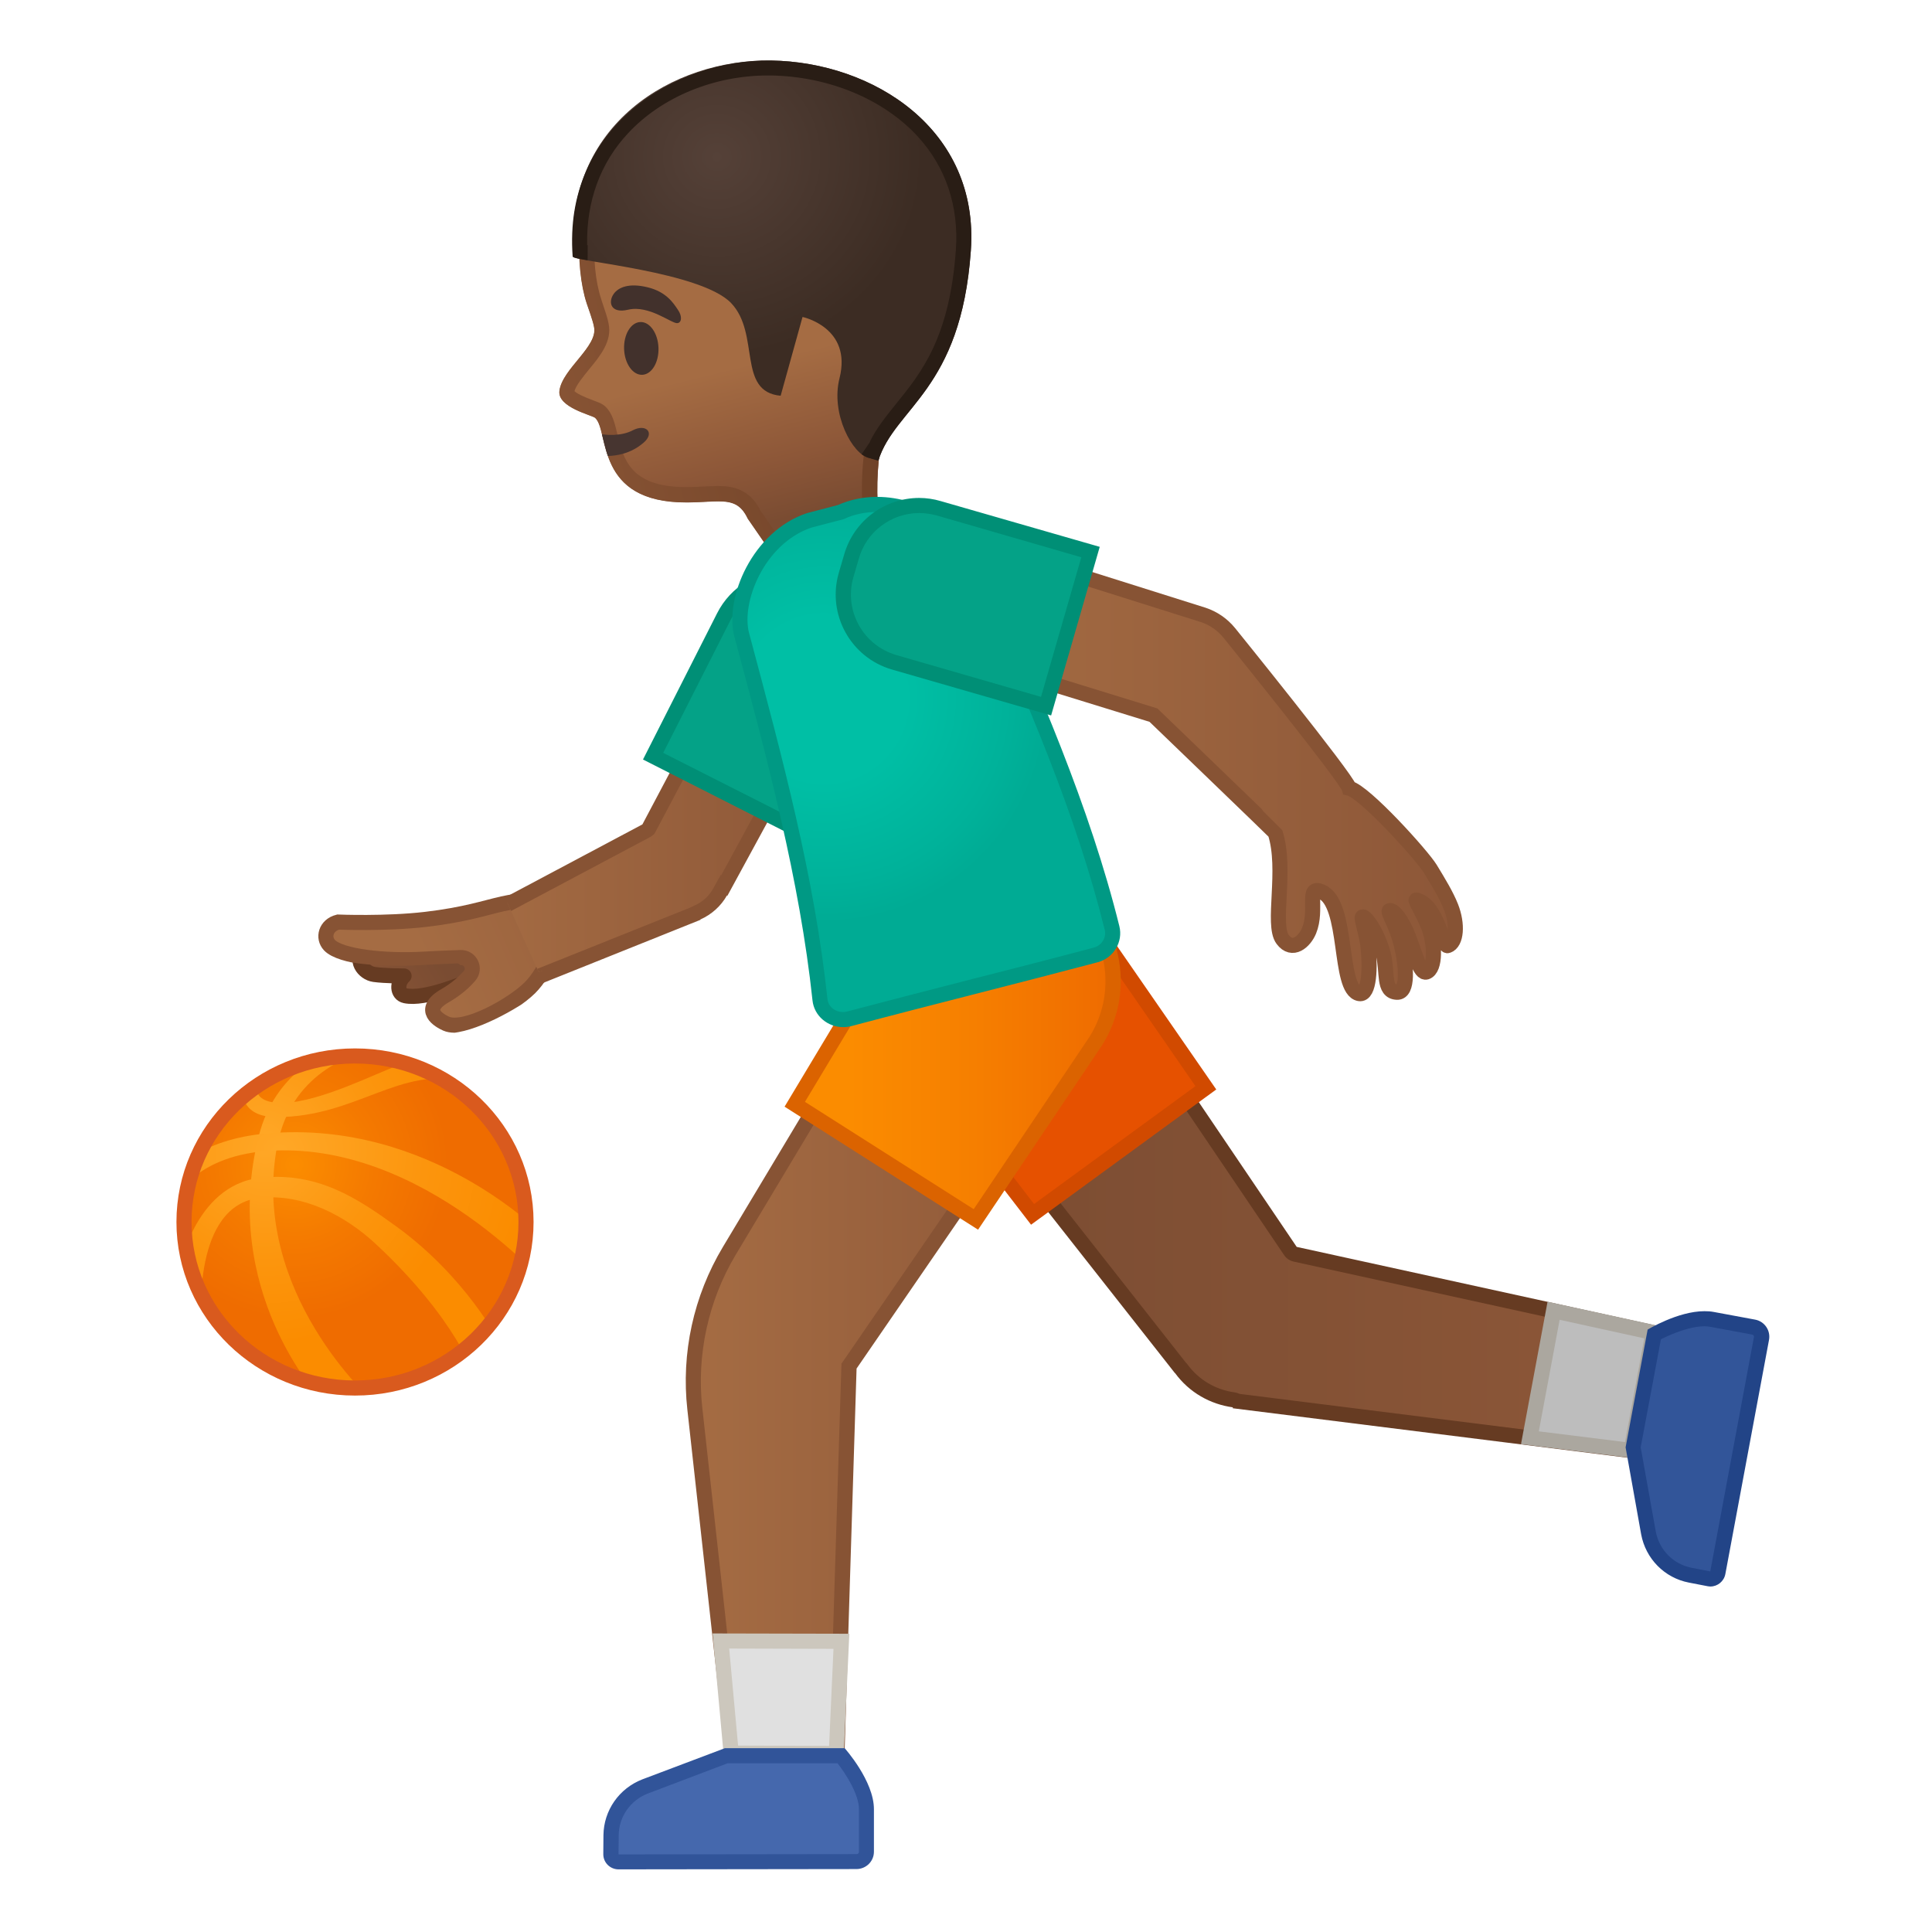 <svg enable-background="new 0 0 128 128" viewBox="0 0 128 128" xmlns="http://www.w3.org/2000/svg" xmlns:xlink="http://www.w3.org/1999/xlink"><linearGradient id="p" x1="68.89" x2="68.89" y1="154.59" y2="178.07" gradientTransform="matrix(.972 -.237 .237 .972 -55.803 -122.71)" gradientUnits="userSpaceOnUse"><stop stop-color="#A56C43" offset=".55"/><stop stop-color="#8D5738" offset=".83"/><stop stop-color="#7A4C32" offset="1"/></linearGradient><path d="m60.04 8.56c-2.98-3.76-8.84-4.59-13.5-3.43-5.22 1.3-7.76 5.34-8.12 10.24-0.13 1.77 0.06 3.52 0.46 4.73 0.05 0.15 0.43 1.2 0.48 1.54 0.3 1.29-2.11 2.79-2.29 4.25-0.14 1.1 2.18 1.61 2.37 1.79 0.96 0.9-0.06 5.68 6.17 5.6 2.17-0.03 3.22-0.45 3.94 1.07l2.32 3.36 6.93 0.16s-0.97-3.48-0.58-7.35c0.24-2.36 1.89-4.63 3.57-6.68 3.3-4.07 0.74-12.13-1.75-15.28z" fill="url(#p)"/><linearGradient id="f" x1="36.872" x2="63.829" y1="25.347" y2="18.783" gradientUnits="userSpaceOnUse"><stop stop-color="#875334" offset="0"/><stop stop-color="#663B22" offset="1"/></linearGradient><path d="m50.56 5.65c3.75 0 6.92 1.29 8.7 3.54 2.29 2.89 4.68 10.41 1.73 14.02-1.82 2.22-3.53 4.64-3.79 7.21-0.26 2.6 0.06 5 0.32 6.42l-5.14-0.12-1.99-2.88c-0.72-1.44-1.83-1.64-2.82-1.64-0.27 0-0.58 0.02-0.91 0.03-0.32 0.02-0.68 0.04-1.08 0.04h-0.14c-3.7 0-4.14-1.87-4.54-3.52-0.18-0.74-0.33-1.38-0.8-1.82-0.19-0.18-0.41-0.26-0.76-0.39-0.7-0.26-1.13-0.47-1.28-0.63 0.11-0.39 0.58-0.96 0.96-1.43 0.73-0.88 1.55-1.88 1.3-3.04-0.05-0.32-0.23-0.84-0.46-1.53l-0.04-0.13c-0.38-1.15-0.53-2.77-0.41-4.35 0.21-2.86 1.45-7.87 7.37-9.34 1.22-0.29 2.49-0.44 3.78-0.44m0-1c-1.38 0-2.75 0.17-4.03 0.49-5.22 1.3-7.76 5.34-8.12 10.24-0.13 1.77 0.06 3.52 0.46 4.73 0.05 0.15 0.43 1.2 0.48 1.54 0.3 1.29-2.11 2.79-2.29 4.25-0.14 1.1 2.18 1.61 2.37 1.79 0.96 0.89-0.05 5.6 6.02 5.6h0.16c0.8-0.01 1.45-0.07 1.98-0.07 0.92 0 1.5 0.19 1.95 1.15l2.32 3.36 6.93 0.16s-0.97-3.48-0.58-7.35c0.24-2.36 1.89-4.63 3.57-6.68 3.32-4.07 0.76-12.13-1.72-15.28-2.18-2.75-5.86-3.93-9.5-3.93z" fill="url(#f)"/><radialGradient id="e" cx="22.005" cy="32.263" r="13.186" gradientTransform="matrix(1.036 -.071 .074 .998 22.316 -20.24)" gradientUnits="userSpaceOnUse"><stop stop-color="#554138" offset="0"/><stop stop-color="#3C2C23" offset="1"/></radialGradient><path d="m51.72 26.22 1.45-5.22s3.3 0.69 2.45 4.06c-0.6 2.37 0.87 5.05 1.95 5.28l0.62 0.18c1.1-3.54 5.48-4.64 6.13-13.91 0.58-8.04-6.47-12.5-13.23-12.6-6.47-0.1-13.73 4.21-13.11 13 0.02 0.3 8.45 0.99 10.45 3.06 1.96 2.04 0.38 5.88 3.29 6.15z" fill="url(#e)"/><defs><path id="d" d="m57.83 20.63-0.19 8.65-0.56 0.82s0.33 0.21 0.49 0.24l0.62 0.18c1.1-3.54 5.48-4.64 6.13-13.91 0.58-8.04-6.47-12.5-13.23-12.6-6.47-0.1-13.82 4.53-13.15 13.03 0 0.06 0.99 0.2 0.99 0.2l0.01-1.39 9.82 1.09 9.07 3.69z"/></defs><clipPath id="ag"><use xlink:href="#d"/></clipPath><g clip-path="url(#ag)"><path d="m50.88 5h0.19c3.83 0.06 7.47 1.57 9.74 4.05 1.85 2.02 2.72 4.61 2.52 7.49-0.41 5.83-2.29 8.15-3.95 10.2-0.66 0.82-1.29 1.6-1.75 2.52-0.54-0.47-1.47-2.25-1.04-3.95 0.33-1.29 0.19-2.42-0.4-3.36-0.93-1.49-2.62-1.88-2.81-1.92l-0.92-0.19-0.25 0.9-1.15 4.11c-0.19-0.29-0.3-0.8-0.45-1.72-0.18-1.18-0.41-2.64-1.48-3.75-1.51-1.57-5.38-2.33-9.21-2.97-0.35-0.06-0.72-0.12-1.02-0.17-0.06-2.89 0.87-5.44 2.7-7.4 2.23-2.41 5.7-3.84 9.28-3.84m0-1c-6.42 0-13.56 4.41-12.94 13 0.02 0.3 8.49 0.99 10.48 3.07 1.96 2.04 0.39 5.88 3.3 6.15l1.45-5.22s3.3 0.69 2.45 4.06c-0.6 2.37 0.87 5.05 1.95 5.28l0.62 0.18c1.1-3.54 5.48-4.64 6.13-13.91 0.58-8.04-6.47-12.5-13.23-12.6-0.07-0.01-0.14-0.01-0.21-0.01z" fill="#291D15"/></g><path d="m42.49 27.04-2.36 0.57s0.34 1.08 0.51 1.51c0.94 2.36 2.79 4.79 7.04 4.17 0.38-0.06-2.5-5.27-2.5-5.27l-2.69-0.98z" fill="none"/><defs><path id="af" d="m60.04 8.56c-2.98-3.76-8.84-4.59-13.5-3.43-6.46 1.61-9.03 6.9-8.24 13.31 0 0 0.62 2.65 0.79 3.78 0.52 2.21-1.38 1.89-1.71 3.59-0.31 1.6 1.86 1.69 2.05 1.87 0.96 0.9-0.06 5.68 6.17 5.6 2.17-0.03 3.22-0.45 3.94 1.07l1.36 4.21 5.82 0.1s0.16-8.81 5.06-14.81c3.31-4.08 0.75-12.14-1.74-15.29z"/></defs><clipPath id="ae"><use xlink:href="#af"/></clipPath><g clip-path="url(#ae)"><path d="m35.93 28.22c1.54 1.83 4.76 2.82 6.72 1.1 0.75-0.65 0.15-1.27-0.73-0.81-1.42 0.75-4.04 0.02-5.01-1.13-0.63-0.75-1.61 0.09-0.98 0.84z" fill="#473530"/></g><ellipse transform="matrix(.999 -.035 .035 .999 -.779 1.494)" cx="42.5" cy="23.1" rx="1.14" ry="1.75" fill="#42312C"/><path d="m41.61 20.52c-1.13 0.27-1.35-0.48-0.95-1.05 0.3-0.42 0.99-0.75 2.27-0.43 1.21 0.3 1.68 1.03 1.98 1.48 0.31 0.44 0.25 0.87-0.04 0.89-0.38 0.03-1.87-1.22-3.26-0.89z" fill="#42312C"/><linearGradient id="ad" x1="61.144" x2="54.826" y1="-8.459" y2="-3.536" gradientTransform="matrix(.96 .279 -.211 .728 -31.318 52.729)" gradientUnits="userSpaceOnUse"><stop stop-color="#7A4C32" offset="0"/><stop stop-color="#8D5738" offset="1"/></linearGradient><path d="m36.76 60.66s-11.86 1.61-12.59 2.27-0.09 1.53 0.62 1.63 1.98 0.1 1.98 0.1c-0.5 0.47-0.45 1.2 0.08 1.31 2.53 0.53 10.28-3.97 10.28-3.97l-0.37-1.34z" fill="url(#ad)" stroke="#663B22" stroke-linecap="round" stroke-linejoin="round" stroke-miterlimit="10"/><linearGradient id="ac" x1="31.543" x2="54.635" y1="54.47" y2="54.47" gradientUnits="userSpaceOnUse"><stop stop-color="#A56C43" offset="0"/><stop stop-color="#8D5738" offset="1"/></linearGradient><path d="m33.66 65.46c-0.73 0-1.69-1.31-2.02-2.74-0.17-0.77-0.17-1.68 0.38-1.94l10.8-5.74 0.12-0.1 0.06-0.1 6.02-11.36 5.61 2.97-6.66 12.23-0.26 0.39c-0.33 0.61-0.86 1.08-1.52 1.38l-0.48 0.21-11.76 4.71c-0.11 0.07-0.2 0.09-0.29 0.09z" fill="url(#ac)"/><path d="m49.23 44.16 4.72 2.5-6.17 11.33-0.03-0.02-0.48 0.86c-0.27 0.52-0.71 0.92-1.27 1.17l-0.32 0.15-11.91 4.77-0.06 0.02c-0.03 0.01-0.04 0.01-0.05 0.01-0.35 0-1.22-0.97-1.53-2.35-0.19-0.83-0.05-1.3 0.14-1.4l10.74-5.71 0.09-0.05 0.03-0.02h0.01l0.05-0.04 0.16-0.13 0.1-0.18 5.78-10.91m-0.42-1.35-6.25 11.81c-0.01 0-0.01 0.01-0.02 0.01l-10.74 5.71c-1.84 0.88-0.01 5.63 1.86 5.63 0.16 0 0.32-0.04 0.48-0.11l12.27-4.92-0.01-0.02c0.76-0.34 1.37-0.9 1.76-1.59l0.03 0.02 7.12-13.09-6.5-3.45z" fill="#875334"/><defs><path id="ab" d="m33.59 59.76 1.4-0.77s-1.34-0.3-2.16-0.12c-0.43 0.1-0.84 0.25-1.31 0.42-0.88 0.32-1.98 0.71-3.75 0.93-2.66 0.31-5.92 0.19-5.95 0.19-0.05 0-0.1 0-0.14 0.01-0.58 0.15-1.01 0.54-1.16 1.06-0.14 0.48-0.01 0.98 0.33 1.35 1.01 1.06 4.63 1.25 6.81 1.12 0.62-0.04 1.71-0.08 2.6-0.12 0.16-0.01 0.23 0.1 0.25 0.15s0.06 0.17-0.04 0.28c-0.4 0.47-0.92 0.89-1.54 1.25-0.77 0.44-1.14 0.93-1.11 1.47 0.04 0.72 0.78 1.15 1.22 1.34 0.34 0.15 0.81 0.16 1.34 0.06 1.94-0.35 4.76-2.05 5.73-3 0.38-0.38 0.91-1.41 0.91-1.41l-1.33 0.43-2.1-4.64z"/></defs><clipPath id="aa"><use xlink:href="#ab"/></clipPath><linearGradient id="z" x1="72.022" x2="51.908" y1="-7.71" y2="5.622" gradientTransform="matrix(.984 .177 -.177 .984 -21.992 49.151)" gradientUnits="userSpaceOnUse"><stop stop-color="#8D5738" offset="0"/><stop stop-color="#A56C43" offset="1"/></linearGradient><path d="m36.33 60.83c-1.08-1.27-1.81-1.22-3.03-0.95-1.17 0.26-2.46 0.72-5.09 1.03-2.64 0.31-5.81 0.18-5.81 0.18-0.82 0.21-1.03 1.04-0.57 1.53 0.73 0.77 3.74 1.07 6.18 0.93 0.6-0.04 1.66-0.08 2.51-0.11 0.64-0.02 1.01 0.72 0.59 1.21-0.35 0.41-0.87 0.88-1.61 1.31-1.7 0.97-0.34 1.68 0.06 1.86 1.23 0.54 4.36-1.21 5.54-2.37 1.09-1.08 2.19-3.5 1.23-4.62z" clip-path="url(#aa)" fill="url(#z)" stroke="#875334" stroke-miterlimit="10"/><path d="m43.27 50.09 4.68-9.24c0.8-1.58 2.4-2.56 4.17-2.56 0.74 0 1.45 0.17 2.11 0.51l1.07 0.54c1.11 0.56 1.94 1.53 2.33 2.71 0.39 1.19 0.29 2.45-0.27 3.57l-4.68 9.24-9.41-4.77z" fill="#04A287"/><path d="m52.13 38.79c0.66 0 1.29 0.15 1.88 0.45l1.07 0.54c2.05 1.04 2.87 3.55 1.83 5.61l-4.46 8.8-8.51-4.31 4.46-8.8c0.72-1.41 2.15-2.29 3.73-2.29m0-1c-1.89 0-3.71 1.04-4.62 2.84l-4.91 9.69 10.29 5.22 4.91-9.69c1.29-2.55 0.27-5.66-2.27-6.95l-1.07-0.54c-0.75-0.39-1.55-0.57-2.33-0.57z" fill="#008F76"/><ellipse transform="matrix(.808 -.59 .59 .808 -25.598 51.312)" cx="65.86" cy="64.89" rx="6.7" ry="6.7" fill="#FBC11B"/><linearGradient id="y" x1="61.161" x2="109.52" y1="78.873" y2="78.873" gradientUnits="userSpaceOnUse"><stop stop-color="#7A4C32" offset="0"/><stop stop-color="#8D5738" offset="1"/></linearGradient><path d="m81.94 92.82c-0.06-0.04-0.12-0.07-0.19-0.08-1.42-0.19-2.66-0.93-3.49-2.07-0.02-0.03-0.04-0.05-0.06-0.07l-17.04-21.66 9.98-7.29 14.35 21.22c0.07 0.11 0.18 0.18 0.31 0.21l23.72 5.2-1.46 7.81-26.12-3.27z" fill="url(#y)"/><path d="m71.02 62.37 14.06 20.79c0.14 0.21 0.36 0.36 0.61 0.42l23.25 5.1-1.28 6.87-25.53-3.2c-0.1-0.05-0.21-0.08-0.32-0.1-1.28-0.17-2.4-0.84-3.15-1.87-0.03-0.04-0.06-0.08-0.1-0.11l-16.69-21.23 9.15-6.67m0.24-1.42-10.82 7.9 17.4 22.12h0.01c0.95 1.3 2.35 2.07 3.83 2.27l-0.01 0.06 26.81 3.36 1.63-8.75-24.2-5.3-14.65-21.66z" fill="#663B22"/><polygon points="101.36 95.25 102.93 86.84 109.52 88.28 108.07 96.09" fill="#BDBDBD"/><path d="m103.33 87.44 5.61 1.23-1.28 6.87-5.71-0.71 1.38-7.39m-0.8-1.2-1.76 9.44 7.7 0.96 1.63-8.75-7.57-1.65z" fill="#ABA79F"/><ellipse transform="matrix(.536 -.844 .844 .536 -24.257 86.035)" cx="66.2" cy="65.1" rx="6.7" ry="6.7" fill="#FBC11B"/><linearGradient id="w" x1="45.932" x2="71.141" y1="89.95" y2="89.95" gradientUnits="userSpaceOnUse"><stop stop-color="#A56C43" offset="0"/><stop stop-color="#8D5738" offset="1"/></linearGradient><path d="m48.73 117.68-2.69-24.33c-0.4-3.62 0.41-7.34 2.29-10.47l12.39-20.67 10.43 6.63-14.9 21.66-0.85 27.19-6.67-0.01z" fill="url(#w)"/><path d="m60.87 62.9 9.56 6.08-14.51 21.12-0.17 0.24-0.01 0.29-0.83 26.56-5.74-0.02-2.64-23.89c-0.39-3.52 0.4-7.12 2.22-10.16l12.12-20.22m-0.33-1.39-12.65 21.11c-1.94 3.24-2.77 7.03-2.35 10.78l2.74 24.78 7.61 0.02 0.86-27.53 15.1-21.97-11.31-7.19z" fill="#875334"/><polygon points="48.44 116.16 47.76 108.72 55.75 108.74 55.41 116.18" fill="#E0E0E0"/><path d="m48.31 109.22 6.91 0.02-0.29 6.43-6.03-0.02-0.59-6.43m-1.1-1 0.77 8.43 7.9 0.02 0.39-8.43-9.06-0.02z" fill="#CCC7BD"/><path d="m59.83 69.3-0.08-0.11c-2.43-3.33-1.7-8.01 1.63-10.43 1.29-0.94 2.81-1.44 4.4-1.44 2.38 0 4.64 1.15 6.04 3.07l8.08 11.69-11.48 8.38-8.59-11.16z" fill="#E65100"/><path d="m65.77 57.82c2.22 0 4.33 1.07 5.62 2.84l7.81 11.3-10.69 7.81-8.23-10.69-0.13-0.17c-2.27-3.1-1.58-7.47 1.52-9.73 1.2-0.9 2.62-1.36 4.1-1.36m0-1c-1.63 0-3.27 0.5-4.69 1.53-3.55 2.59-4.33 7.58-1.74 11.13l8.97 11.66 12.27-8.96-8.37-12.1c-1.56-2.13-3.98-3.26-6.44-3.26z" fill="#D14A00"/><linearGradient id="v" x1="52.648" x2="73.739" y1="69.156" y2="69.156" gradientUnits="userSpaceOnUse"><stop stop-color="#FB8C00" offset=".171"/><stop stop-color="#F67F00" offset=".562"/><stop stop-color="#EF6C00" offset=".983"/></linearGradient><path d="m52.65 73.16 7.28-12.13c0.01-0.02 0.03-0.03 0.04-0.05 1.38-2.17 3.74-3.46 6.31-3.46 1.42 0 2.8 0.4 4 1.17 1.68 1.07 2.85 2.73 3.28 4.68s0.08 3.95-0.99 5.63l-7.93 11.79-11.99-7.63z" fill="url(#v)"/><path d="m66.28 58.02c1.32 0 2.61 0.38 3.73 1.09 3.24 2.06 4.2 6.38 2.16 9.6l-7.66 11.4-11.18-7.11 7.02-11.68c0.02-0.02 0.03-0.04 0.05-0.07 1.28-2.02 3.48-3.23 5.88-3.23m0-1c-2.63 0-5.21 1.31-6.73 3.69l-7.57 12.61 12.82 8.15 8.21-12.21c2.36-3.71 1.26-8.64-2.45-11-1.34-0.84-2.82-1.24-4.28-1.24z" fill="#DB6300"/><radialGradient id="u" cx="54.586" cy="46.294" r="14.878" gradientUnits="userSpaceOnUse"><stop stop-color="#00BFA5" offset=".364"/><stop stop-color="#00B29A" offset=".812"/><stop stop-color="#00AB94" offset="1"/></radialGradient><path d="m55.85 67.56c-0.79 0-1.45-0.57-1.53-1.32-0.86-8.04-2.96-15.87-5.18-24.16-0.59-2.2 1.06-6.46 4.46-7.6l2.03-0.53c0.81-0.36 1.62-0.53 2.47-0.53 2.84 0 5.65 1.9 6.69 4.52 3.73 8.33 6.97 15.84 8.87 23.55 0.19 0.78-0.29 1.58-1.08 1.78-2.59 0.68-5.31 1.38-8.02 2.08-2.83 0.73-5.65 1.45-8.3 2.15-0.12 0.04-0.27 0.06-0.41 0.06z" fill="url(#u)"/><path d="m58.11 33.92c2.64 0 5.26 1.77 6.24 4.24 3.71 8.29 6.94 15.77 8.84 23.44 0.13 0.51-0.2 1.04-0.72 1.18-2.59 0.69-5.32 1.39-8.04 2.08-2.77 0.71-5.64 1.45-8.29 2.15-0.1 0.03-0.19 0.04-0.29 0.04-0.54 0-0.98-0.37-1.03-0.87-0.86-8.08-2.97-15.93-5.19-24.23-0.54-2.02 0.98-5.91 4.11-6.99l1.18-0.31 0.85-0.22c0.05-0.01 0.1-0.03 0.16-0.05 0.66-0.31 1.4-0.46 2.18-0.46m0-1c-0.89 0-1.77 0.17-2.6 0.54-0.69 0.18-1.37 0.36-2.06 0.54-3.6 1.21-5.48 5.63-4.79 8.2 2.19 8.15 4.32 16.1 5.17 24.08 0.11 1.03 1.01 1.77 2.03 1.77 0.18 0 0.36-0.02 0.55-0.07 5.19-1.38 11.04-2.83 16.32-4.23 1.04-0.28 1.69-1.34 1.43-2.39-1.95-7.87-5.37-15.74-8.89-23.61-1.16-2.92-4.2-4.83-7.16-4.83z" fill="#009984"/><linearGradient id="t" x1="63.254" x2="96.42" y1="51.045" y2="51.045" gradientUnits="userSpaceOnUse"><stop stop-color="#A56C43" offset="0"/><stop stop-color="#8D5738" offset="1"/></linearGradient><path d="m96.13 60.08c-0.31-0.78-0.8-1.58-1.37-2.52-0.55-0.9-4.34-5.09-5.37-5.34-0.19-0.7-7.94-10.28-7.94-10.28-0.47-0.58-1.07-0.98-1.73-1.2l-14.28-4.5-2.18 7.08 13.16 4.06s8.05 7.75 8.06 7.78c0.8 2.45-0.24 6.1 0.5 7.08 0.64 0.86 1.45 0.15 1.75-0.58 0.58-1.42-0.23-3.04 0.83-2.58 1.82 0.78 1.08 6.5 2.5 6.75 0.67 0.12 0.74-1.77 0.56-3.22-0.08-0.67-0.42-1.74-0.37-1.84 0.13-0.21 0.99 0.93 1.39 2.41 0.32 1.21-0.04 2.53 0.92 2.56 0.73 0.03 0.65-1.7 0.25-3.25-0.31-1.22-0.92-2.13-0.75-2.16 0.31-0.05 0.85 0.69 1.26 1.74 0.47 1.21 0.77 2.46 1.18 2.33 0.61-0.2 0.6-1.89 0.12-3.06-0.38-0.94-0.92-1.75-0.78-1.71 1.39 0.33 1.74 3.15 2.08 3.02 0.57-0.2 0.67-1.4 0.21-2.57z" fill="url(#t)" stroke="#875334" stroke-miterlimit="10"/><path d="m59.25 43.89c-1.2-0.35-2.19-1.14-2.79-2.23s-0.74-2.35-0.4-3.55l0.36-1.23c0.57-1.99 2.42-3.38 4.49-3.38 0.44 0 0.87 0.06 1.3 0.18l10.06 2.9-2.95 10.21-10.07-2.9z" fill="#04A287"/><path d="m60.9 33.99c0.39 0 0.78 0.06 1.16 0.16l9.58 2.77-2.67 9.25-9.58-2.77c-2.21-0.64-3.49-2.95-2.85-5.16l0.36-1.23c0.5-1.78 2.15-3.02 4-3.02m0-1c-2.25 0-4.31 1.47-4.97 3.74l-0.36 1.23c-0.79 2.74 0.79 5.61 3.53 6.4l10.54 3.04 3.22-11.17-10.53-3.03c-0.47-0.14-0.96-0.21-1.43-0.21z" fill="#008F76"/><path d="m40.99 123.36c-0.14 0-0.27-0.05-0.37-0.15-0.09-0.09-0.15-0.22-0.15-0.35v-1.26c0.01-1.44 0.89-2.71 2.25-3.23l5.39-2.04h7.61c0.43 0.52 1.68 2.17 1.68 3.57v2.8c0 0.17-0.07 0.33-0.19 0.46-0.12 0.12-0.29 0.19-0.47 0.19l-15.75 0.01z" fill="#4568AD"/><path d="m55.49 116.82c0.54 0.7 1.42 2.04 1.42 3.07v2.8c0 0.04-0.01 0.07-0.04 0.1-0.02 0.02-0.06 0.05-0.12 0.05l-15.77 0.02 0.01-1.26c0.01-1.23 0.77-2.32 1.92-2.77l5.3-2.01h7.28m0.47-1h-7.93l-5.48 2.07c-1.54 0.6-2.55 2.06-2.57 3.69l-0.01 1.27c0 0.55 0.45 1 1.01 1l15.76-0.02c0.64 0 1.16-0.51 1.16-1.15v-2.8c0.01-1.89-1.94-4.06-1.94-4.06z" fill="#315499"/><path d="m113.22 104.6-1.24-0.24c-1.41-0.28-2.49-1.38-2.76-2.8l-1.01-5.67 1.4-7.48c0.52-0.28 2.01-1.04 3.31-1.04 0.17 0 0.34 0.01 0.51 0.04l2.75 0.51c0.35 0.07 0.58 0.41 0.52 0.77l-2.89 15.5c-0.05 0.24-0.25 0.42-0.5 0.42-0.02 0-0.06-0.01-0.09-0.01z" fill="#325599"/><path d="m112.92 87.87c0.15 0 0.29 0.01 0.42 0.04l2.75 0.51c0.04 0.01 0.07 0.03 0.09 0.06s0.04 0.07 0.02 0.12l-2.89 15.51-1.24-0.24c-1.21-0.24-2.14-1.18-2.37-2.4l-1-5.58 1.34-7.16c0.7-0.35 1.9-0.86 2.88-0.86m0-1c-1.76 0-3.76 1.22-3.76 1.22l-1.46 7.8 1.03 5.76c0.3 1.62 1.55 2.89 3.16 3.2l1.24 0.24c0.06 0.01 0.13 0.02 0.19 0.02 0.47 0 0.9-0.34 0.99-0.83l2.89-15.5c0.12-0.63-0.29-1.23-0.91-1.35l-2.75-0.51c-0.21-0.04-0.41-0.05-0.62-0.05z" fill="#224487"/><radialGradient id="s" cx="19.497" cy="77.152" r="12.221" gradientUnits="userSpaceOnUse"><stop stop-color="#FB8C00" offset=".017"/><stop stop-color="#F47900" offset=".442"/><stop stop-color="#EF6C00" offset=".838"/></radialGradient><ellipse cx="23.52" cy="80.96" rx="11.33" ry="11" fill="url(#s)"/><defs><ellipse id="r" cx="23.52" cy="80.96" rx="11.33" ry="11"/></defs><clipPath id="q"><use xlink:href="#r"/></clipPath><g clip-path="url(#q)"><radialGradient id="a" cx="17.566" cy="75.77" r="15.891" gradientUnits="userSpaceOnUse"><stop stop-color="#FFA726" offset=".017"/><stop stop-color="#FC950D" offset=".494"/><stop stop-color="#FB8C00" offset=".838"/></radialGradient><path d="m21.16 92.57s-6.61-7.09-4.01-17.33c1.08-4.26 4.56-5.5 4.56-5.5h2.4s-4.76 0.91-5.75 6.19c-1.81 9.69 6.36 16.92 6.36 16.92l-3.56-0.28z" fill="url(#a)"/><path d="m16.06 72.13s-0.24 1.88 2.27 1.88c5.27 0 8.21-3.43 12.43-2.35l-2.2-1.1s-1.26-0.24-2.37 0.11c-1.1 0.35-4.99 2.36-7.43 2.4-2.6 0.04-1.56-1.77-1.56-1.77l-1.14 0.83z" fill="url(#a)"/><path d="m11.81 84.37s0.98-5.86 5.45-6.34c3.77-0.41 6.44 1.37 8.99 3.22 4.61 3.34 6.78 7.58 6.78 7.58l-1.58 2.36s-1.21-3.8-6.55-8.77c-2.01-1.87-4.78-3.34-7.65-3.06-4.51 0.44-3.91 8.06-3.91 8.06l-1.53-3.05z" fill="url(#a)"/><radialGradient id="o" cx="18.536" cy="76.366" r="19.528" gradientUnits="userSpaceOnUse"><stop stop-color="#FFA726" offset=".017"/><stop stop-color="#FC950D" offset=".494"/><stop stop-color="#FB8C00" offset=".838"/></radialGradient><path d="m11.41 77.72s1.7-2.24 6.32-2.63c10.79-0.93 18.23 6.74 18.23 6.74l0.58 3.65s-8.48-10.02-18.89-9.22c-5.03 0.39-6.24 3.47-6.24 3.47v-2.01z" fill="url(#o)"/></g><ellipse cx="23.52" cy="80.96" rx="11.33" ry="11" fill="none" stroke="#D95A1E" stroke-linecap="round" stroke-linejoin="round" stroke-miterlimit="10"/><g display="none"><g display="inline"><g opacity=".6"><circle cx="-82.17" cy="-84.3" r="28" fill="none" opacity=".61" stroke="#000" stroke-miterlimit="10" stroke-width=".263"/><line x1="-62.17" x2="-62.17" y1="-148.3" y2="-20.3" fill="none" opacity=".61" stroke="#000" stroke-miterlimit="10" stroke-width=".25"/><line x1="-102.17" x2="-102.17" y1="-148.3" y2="-20.3" fill="none" opacity=".61" stroke="#000" stroke-miterlimit="10" stroke-width=".25"/><line x1="-82.17" x2="-82.17" y1="-148.3" y2="-20.3" fill="none" opacity=".61" stroke="#000" stroke-miterlimit="10" stroke-width=".25"/><line x1="-18.17" x2="-146.17" y1="-84.3" y2="-84.3" fill="none" opacity=".61" stroke="#000" stroke-miterlimit="10" stroke-width=".25"/><line x1="-18.17" x2="-146.17" y1="-104.3" y2="-104.3" fill="none" opacity=".61" stroke="#000" stroke-miterlimit="10" stroke-width=".25"/><line x1="-18.17" x2="-146.17" y1="-64.55" y2="-64.55" fill="none" opacity=".61" stroke="#000" stroke-miterlimit="10" stroke-width=".25"/><line x1="-18.17" x2="-146.17" y1="-20.3" y2="-148.3" fill="none" opacity=".61" stroke="#000" stroke-miterlimit="10" stroke-width=".25"/><line x1="-146.17" x2="-18.17" y1="-20.3" y2="-148.3" fill="none" opacity=".61" stroke="#000" stroke-miterlimit="10" stroke-width=".25"/><g opacity=".61"><path d="m-82.17-144.04c32.94 0 59.74 26.8 59.74 59.74s-26.8 59.74-59.74 59.74-59.74-26.8-59.74-59.74 26.8-59.74 59.74-59.74m0-0.26c-33.14 0-60 26.86-60 60s26.86 60 60 60 60-26.86 60-60-26.86-60-60-60z"/></g><path d="m-38.19-32.33h-87.94c-4.42 0-8.03-3.61-8.03-8.03v-87.91c0-4.42 3.61-8.03 8.03-8.03h87.94c4.42 0 8.03 3.61 8.03 8.03v87.91c-0.01 4.42-3.62 8.03-8.03 8.03z" fill="none" opacity=".61" stroke="#000" stroke-miterlimit="10" stroke-width=".258"/><path d="m-46.17-24.3h-72c-4.4 0-8-3.6-8-8v-104c0-4.4 3.6-8 8-8h72c4.4 0 8 3.6 8 8v104c0 4.4-3.6 8-8 8z" fill="none" opacity=".61" stroke="#000" stroke-miterlimit="10" stroke-width=".263"/><path d="m-32.4-40.3h-99.54c-5.63 0-10.23-4.6-10.23-10.23v-67.48c0-5.63 4.6-10.23 10.23-10.23h99.54c5.63 0 10.23 4.6 10.23 10.23v67.48c0 5.63-4.6 10.23-10.23 10.23z" fill="none" opacity=".61" stroke="#000" stroke-miterlimit="10" stroke-width=".263"/></g><g opacity=".2"><defs><rect id="c" x="-146.17" y="-148.3" width="128" height="128" opacity=".2"/></defs><clipPath id="n"><use xlink:href="#c"/></clipPath><g clip-path="url(#n)"><g fill="none" stroke="#000" stroke-miterlimit="10" stroke-width=".25"><line x1="-174.17" x2="-174.17" y1="11.7" y2="-180.3"/><line x1="-170.17" x2="-170.17" y1="11.7" y2="-180.3"/><line x1="-166.17" x2="-166.17" y1="11.7" y2="-180.3"/><line x1="-162.17" x2="-162.17" y1="11.7" y2="-180.3"/><line x1="-158.17" x2="-158.17" y1="11.7" y2="-180.3"/><line x1="-154.17" x2="-154.17" y1="11.7" y2="-180.3"/><line x1="-150.17" x2="-150.17" y1="11.7" y2="-180.3"/><line x1="-146.17" x2="-146.17" y1="11.7" y2="-180.3"/><line x1="-142.17" x2="-142.17" y1="11.7" y2="-180.3"/><line x1="-138.17" x2="-138.17" y1="11.7" y2="-180.3"/><line x1="-134.17" x2="-134.17" y1="11.7" y2="-180.3"/><line x1="-130.17" x2="-130.17" y1="11.7" y2="-180.3"/><line x1="-126.17" x2="-126.17" y1="11.7" y2="-180.3"/><line x1="-122.17" x2="-122.17" y1="11.7" y2="-180.3"/><line x1="-118.17" x2="-118.17" y1="11.7" y2="-180.3"/><line x1="-114.17" x2="-114.17" y1="11.7" y2="-180.3"/><line x1="-110.17" x2="-110.17" y1="11.7" y2="-180.3"/><line x1="-106.17" x2="-106.17" y1="11.7" y2="-180.3"/><line x1="-102.17" x2="-102.17" y1="11.7" y2="-180.3"/><line x1="-98.17" x2="-98.17" y1="11.7" y2="-180.3"/><line x1="-94.17" x2="-94.17" y1="11.7" y2="-180.3"/><line x1="-90.17" x2="-90.17" y1="11.7" y2="-180.3"/><line x1="-86.17" x2="-86.17" y1="11.7" y2="-180.3"/><line x1="-82.17" x2="-82.17" y1="11.7" y2="-180.3"/><line x1="-78.17" x2="-78.17" y1="11.7" y2="-180.3"/><line x1="-74.17" x2="-74.17" y1="11.7" y2="-180.3"/><line x1="-70.17" x2="-70.17" y1="11.7" y2="-180.3"/><line x1="-66.17" x2="-66.17" y1="11.7" y2="-180.3"/><line x1="-62.17" x2="-62.17" y1="11.7" y2="-180.3"/><line x1="-58.17" x2="-58.17" y1="11.7" y2="-180.3"/><line x1="-54.17" x2="-54.17" y1="11.7" y2="-180.3"/><line x1="-50.17" x2="-50.17" y1="11.7" y2="-180.3"/><line x1="-46.17" x2="-46.17" y1="11.7" y2="-180.3"/><line x1="-42.17" x2="-42.17" y1="11.7" y2="-180.3"/><line x1="-38.17" x2="-38.17" y1="11.7" y2="-180.3"/><line x1="-34.17" x2="-34.17" y1="11.7" y2="-180.3"/><line x1="-30.17" x2="-30.17" y1="11.7" y2="-180.3"/><line x1="-26.17" x2="-26.17" y1="11.7" y2="-180.3"/><line x1="-22.17" x2="-22.17" y1="11.7" y2="-180.3"/><line x1="-18.17" x2="-18.17" y1="11.7" y2="-180.3"/><line x1="-14.17" x2="-14.17" y1="11.7" y2="-180.3"/><line x1="-10.17" x2="-10.17" y1="11.7" y2="-180.3"/><line x1="-9.17" x2="-9.17" y1="17.75" y2="-174.25"/><line x1="-2.17" x2="-2.17" y1="11.7" y2="-180.3"/><line x1="1.83" x2="1.83" y1="11.7" y2="-180.3"/><line x1="5.83" x2="5.83" y1="11.7" y2="-180.3"/><line x1="9.83" x2="9.83" y1="11.7" y2="-180.3"/></g><g fill="none" stroke="#000" stroke-miterlimit="10" stroke-width=".25"><line x1="-178.17" x2="13.83" y1="-176.3" y2="-176.3"/><line x1="-178.17" x2="13.83" y1="-172.3" y2="-172.3"/><line x1="-178.17" x2="13.83" y1="-168.3" y2="-168.3"/><line x1="-178.17" x2="13.83" y1="-164.3" y2="-164.3"/><line x1="-178.17" x2="13.83" y1="-160.3" y2="-160.3"/><line x1="-178.17" x2="13.83" y1="-156.3" y2="-156.3"/><line x1="-178.17" x2="13.83" y1="-152.3" y2="-152.3"/><line x1="-178.17" x2="13.83" y1="-148.3" y2="-148.3"/><line x1="-178.17" x2="13.83" y1="-144.3" y2="-144.3"/><line x1="-178.17" x2="13.83" y1="-140.3" y2="-140.3"/><line x1="-178.17" x2="13.83" y1="-136.3" y2="-136.3"/><line x1="-178.17" x2="13.83" y1="-132.3" y2="-132.3"/><line x1="-178.17" x2="13.83" y1="-128.3" y2="-128.3"/><line x1="-178.17" x2="13.83" y1="-124.3" y2="-124.3"/><line x1="-178.17" x2="13.83" y1="-120.3" y2="-120.3"/><line x1="-178.17" x2="13.83" y1="-116.3" y2="-116.3"/><line x1="-178.17" x2="13.83" y1="-112.3" y2="-112.3"/><line x1="-178.17" x2="13.83" y1="-108.3" y2="-108.3"/><line x1="-178.17" x2="13.83" y1="-104.3" y2="-104.3"/><line x1="-178.17" x2="13.83" y1="-100.3" y2="-100.3"/><line x1="-178.17" x2="13.83" y1="-96.3" y2="-96.3"/><line x1="-178.17" x2="13.83" y1="-92.3" y2="-92.3"/><line x1="-178.17" x2="13.83" y1="-88.3" y2="-88.3"/><line x1="-178.17" x2="13.83" y1="-84.3" y2="-84.3"/><line x1="-178.17" x2="13.83" y1="-80.3" y2="-80.3"/><line x1="-178.17" x2="13.83" y1="-76.3" y2="-76.3"/><line x1="-178.17" x2="13.83" y1="-72.3" y2="-72.3"/><line x1="-178.17" x2="13.83" y1="-68.3" y2="-68.3"/><line x1="-178.17" x2="13.83" y1="-64.3" y2="-64.3"/><line x1="-178.17" x2="13.83" y1="-60.3" y2="-60.3"/><line x1="-178.17" x2="13.83" y1="-56.3" y2="-56.3"/><line x1="-178.17" x2="13.83" y1="-52.3" y2="-52.3"/><line x1="-178.17" x2="13.83" y1="-48.3" y2="-48.3"/><line x1="-178.17" x2="13.83" y1="-44.3" y2="-44.3"/><line x1="-178.17" x2="13.83" y1="-40.3" y2="-40.3"/><line x1="-178.17" x2="13.83" y1="-36.3" y2="-36.3"/><line x1="-178.17" x2="13.83" y1="-32.3" y2="-32.3"/><line x1="-178.17" x2="13.83" y1="-28.3" y2="-28.3"/><line x1="-178.17" x2="13.83" y1="-24.3" y2="-24.3"/><line x1="-178.17" x2="13.83" y1="-20.3" y2="-20.3"/><line x1="-178.17" x2="13.83" y1="-16.3" y2="-16.3"/><line x1="-178.17" x2="13.83" y1="-12.3" y2="-12.3"/><line x1="-178.17" x2="13.83" y1="-8.3" y2="-8.3"/><line x1="-178.17" x2="13.83" y1="-4.3" y2="-4.3"/><line x1="-178.17" x2="13.83" y1="-.3" y2="-.3"/><line x1="-178.17" x2="13.83" y1="3.7" y2="3.7"/><line x1="-178.17" x2="13.83" y1="7.7" y2="7.7"/></g><path d="m13.58-180.05v191.5h-191.5v-191.5h191.5m0.25-0.25h-192v192h192v-192z"/></g></g><g fill="#F44336"><rect x="-146.17" y="-148.3" width="4" height="128" opacity=".3"/><rect x="-22.17" y="-148.3" width="4" height="128" opacity=".3"/><rect transform="matrix(-1.837e-16 1 -1 -1.837e-16 -228.46 -64.132)" x="-84.17" y="-206.3" width="4" height="120" opacity=".3"/><rect transform="matrix(-1.837e-16 1 -1 -1.837e-16 -104.46 59.868)" x="-84.17" y="-82.3" width="4" height="120" opacity=".3"/></g></g><g display="inline"><g opacity=".6"><circle cx="-82.17" cy="64" r="28" fill="none" opacity=".61" stroke="#000" stroke-miterlimit="10" stroke-width=".263"/><line x1="-62.17" x2="-62.17" y2="128" fill="none" opacity=".61" stroke="#000" stroke-miterlimit="10" stroke-width=".25"/><line x1="-102.17" x2="-102.17" y2="128" fill="none" opacity=".61" stroke="#000" stroke-miterlimit="10" stroke-width=".25"/><line x1="-82.17" x2="-82.17" y2="128" fill="none" opacity=".61" stroke="#000" stroke-miterlimit="10" stroke-width=".25"/><line x1="-18.17" x2="-146.17" y1="64" y2="64" fill="none" opacity=".61" stroke="#000" stroke-miterlimit="10" stroke-width=".25"/><line x1="-18.17" x2="-146.17" y1="44" y2="44" fill="none" opacity=".61" stroke="#000" stroke-miterlimit="10" stroke-width=".25"/><line x1="-18.17" x2="-146.17" y1="83.75" y2="83.75" fill="none" opacity=".61" stroke="#000" stroke-miterlimit="10" stroke-width=".25"/><line x1="-18.17" x2="-146.17" y1="128" fill="none" opacity=".61" stroke="#000" stroke-miterlimit="10" stroke-width=".25"/><line x1="-146.17" x2="-18.17" y1="128" fill="none" opacity=".61" stroke="#000" stroke-miterlimit="10" stroke-width=".25"/><g opacity=".61"><path d="m-82.17 4.26c32.94 0 59.74 26.8 59.74 59.74s-26.8 59.74-59.74 59.74-59.74-26.8-59.74-59.74 26.8-59.74 59.74-59.74m0-0.26c-33.14 0-60 26.86-60 60s26.86 60 60 60 60-26.86 60-60-26.86-60-60-60z"/></g><path d="m-38.19 115.97h-87.94c-4.42 0-8.03-3.61-8.03-8.03v-87.91c0-4.42 3.61-8.03 8.03-8.03h87.94c4.42 0 8.03 3.61 8.03 8.03v87.91c-0.01 4.42-3.62 8.03-8.03 8.03z" fill="none" opacity=".61" stroke="#000" stroke-miterlimit="10" stroke-width=".258"/><path d="m-46.17 124h-72c-4.4 0-8-3.6-8-8v-104c0-4.4 3.6-8 8-8h72c4.4 0 8 3.6 8 8v104c0 4.4-3.6 8-8 8z" fill="none" opacity=".61" stroke="#000" stroke-miterlimit="10" stroke-width=".263"/><path d="m-32.4 108h-99.54c-5.63 0-10.23-4.6-10.23-10.23v-67.49c0-5.63 4.6-10.23 10.23-10.23h99.54c5.63 0 10.23 4.6 10.23 10.23v67.48c0 5.64-4.6 10.24-10.23 10.24z" fill="none" opacity=".61" stroke="#000" stroke-miterlimit="10" stroke-width=".263"/></g><g opacity=".2"><defs><rect id="h" x="-146.17" width="128" height="128" opacity=".2"/></defs><clipPath id="m"><use xlink:href="#h"/></clipPath><g clip-path="url(#m)"><g fill="none" stroke="#000" stroke-miterlimit="10" stroke-width=".25"><line x1="-174.17" x2="-174.17" y1="160" y2="-32"/><line x1="-170.17" x2="-170.17" y1="160" y2="-32"/><line x1="-166.17" x2="-166.17" y1="160" y2="-32"/><line x1="-162.17" x2="-162.17" y1="160" y2="-32"/><line x1="-158.17" x2="-158.17" y1="160" y2="-32"/><line x1="-154.17" x2="-154.17" y1="160" y2="-32"/><line x1="-150.17" x2="-150.17" y1="160" y2="-32"/><line x1="-146.17" x2="-146.17" y1="160" y2="-32"/><line x1="-142.17" x2="-142.17" y1="160" y2="-32"/><line x1="-138.17" x2="-138.17" y1="160" y2="-32"/><line x1="-134.17" x2="-134.17" y1="160" y2="-32"/><line x1="-130.17" x2="-130.17" y1="160" y2="-32"/><line x1="-126.17" x2="-126.17" y1="160" y2="-32"/><line x1="-122.17" x2="-122.17" y1="160" y2="-32"/><line x1="-118.17" x2="-118.17" y1="160" y2="-32"/><line x1="-114.17" x2="-114.17" y1="160" y2="-32"/><line x1="-110.17" x2="-110.17" y1="160" y2="-32"/><line x1="-106.17" x2="-106.17" y1="160" y2="-32"/><line x1="-102.17" x2="-102.17" y1="160" y2="-32"/><line x1="-98.17" x2="-98.17" y1="160" y2="-32"/><line x1="-94.17" x2="-94.17" y1="160" y2="-32"/><line x1="-90.17" x2="-90.17" y1="160" y2="-32"/><line x1="-86.17" x2="-86.17" y1="160" y2="-32"/><line x1="-82.17" x2="-82.17" y1="160" y2="-32"/><line x1="-78.17" x2="-78.17" y1="160" y2="-32"/><line x1="-74.17" x2="-74.17" y1="160" y2="-32"/><line x1="-70.17" x2="-70.17" y1="160" y2="-32"/><line x1="-66.17" x2="-66.17" y1="160" y2="-32"/><line x1="-62.17" x2="-62.17" y1="160" y2="-32"/><line x1="-58.17" x2="-58.17" y1="160" y2="-32"/><line x1="-54.17" x2="-54.17" y1="160" y2="-32"/><line x1="-50.17" x2="-50.17" y1="160" y2="-32"/><line x1="-46.17" x2="-46.17" y1="160" y2="-32"/><line x1="-42.17" x2="-42.17" y1="160" y2="-32"/><line x1="-38.17" x2="-38.17" y1="160" y2="-32"/><line x1="-34.17" x2="-34.17" y1="160" y2="-32"/><line x1="-30.17" x2="-30.17" y1="160" y2="-32"/><line x1="-26.17" x2="-26.17" y1="160" y2="-32"/><line x1="-22.17" x2="-22.17" y1="160" y2="-32"/><line x1="-18.17" x2="-18.17" y1="160" y2="-32"/><line x1="-14.17" x2="-14.17" y1="160" y2="-32"/><line x1="-10.17" x2="-10.17" y1="160" y2="-32"/><line x1="-9.17" x2="-9.17" y1="166.05" y2="-25.95"/><line x1="-2.17" x2="-2.17" y1="160" y2="-32"/><line x1="1.83" x2="1.83" y1="160" y2="-32"/><line x1="5.83" x2="5.83" y1="160" y2="-32"/><line x1="9.83" x2="9.83" y1="160" y2="-32"/></g><g fill="none" stroke="#000" stroke-miterlimit="10" stroke-width=".25"><line x1="-178.17" x2="13.83" y1="-28" y2="-28"/><line x1="-178.17" x2="13.83" y1="-24" y2="-24"/><line x1="-178.17" x2="13.83" y1="-20" y2="-20"/><line x1="-178.17" x2="13.83" y1="-16" y2="-16"/><line x1="-178.17" x2="13.83" y1="-12" y2="-12"/><line x1="-178.17" x2="13.83" y1="-8" y2="-8"/><line x1="-178.17" x2="13.83" y1="-4" y2="-4"/><line x1="-178.17" x2="13.83"/><line x1="-178.17" x2="13.83" y1="4" y2="4"/><line x1="-178.17" x2="13.83" y1="8" y2="8"/><line x1="-178.17" x2="13.83" y1="12" y2="12"/><line x1="-178.17" x2="13.83" y1="16" y2="16"/><line x1="-178.17" x2="13.83" y1="20" y2="20"/><line x1="-178.17" x2="13.83" y1="24" y2="24"/><line x1="-178.17" x2="13.83" y1="28" y2="28"/><line x1="-178.17" x2="13.83" y1="32" y2="32"/><line x1="-178.17" x2="13.83" y1="36" y2="36"/><line x1="-178.17" x2="13.83" y1="40" y2="40"/><line x1="-178.17" x2="13.83" y1="44" y2="44"/><line x1="-178.17" x2="13.83" y1="48" y2="48"/><line x1="-178.17" x2="13.83" y1="52" y2="52"/><line x1="-178.17" x2="13.83" y1="56" y2="56"/><line x1="-178.17" x2="13.83" y1="60" y2="60"/><line x1="-178.17" x2="13.83" y1="64" y2="64"/><line x1="-178.17" x2="13.83" y1="68" y2="68"/><line x1="-178.17" x2="13.83" y1="72" y2="72"/><line x1="-178.17" x2="13.83" y1="76" y2="76"/><line x1="-178.17" x2="13.83" y1="80" y2="80"/><line x1="-178.17" x2="13.83" y1="84" y2="84"/><line x1="-178.17" x2="13.83" y1="88" y2="88"/><line x1="-178.17" x2="13.83" y1="92" y2="92"/><line x1="-178.17" x2="13.83" y1="96" y2="96"/><line x1="-178.17" x2="13.83" y1="100" y2="100"/><line x1="-178.17" x2="13.83" y1="104" y2="104"/><line x1="-178.17" x2="13.83" y1="108" y2="108"/><line x1="-178.17" x2="13.83" y1="112" y2="112"/><line x1="-178.17" x2="13.83" y1="116" y2="116"/><line x1="-178.17" x2="13.83" y1="120" y2="120"/><line x1="-178.17" x2="13.83" y1="124" y2="124"/><line x1="-178.17" x2="13.83" y1="128" y2="128"/><line x1="-178.17" x2="13.83" y1="132" y2="132"/><line x1="-178.17" x2="13.83" y1="136" y2="136"/><line x1="-178.17" x2="13.83" y1="140" y2="140"/><line x1="-178.17" x2="13.83" y1="144" y2="144"/><line x1="-178.17" x2="13.83" y1="148" y2="148"/><line x1="-178.17" x2="13.83" y1="152" y2="152"/><line x1="-178.17" x2="13.83" y1="156" y2="156"/></g><path d="m13.58-31.75v191.5h-191.5v-191.5h191.5m0.25-0.25h-192v192h192v-192z"/></g></g><g fill="#F44336"><rect x="-146.17" width="4" height="128" opacity=".3"/><rect x="-22.17" width="4" height="128" opacity=".3"/><rect transform="matrix(-1.837e-16 1 -1 -1.837e-16 -80.166 84.166)" x="-84.17" y="-58" width="4" height="120" opacity=".3"/><rect transform="matrix(-1.837e-16 1 -1 -1.837e-16 43.834 208.17)" x="-84.17" y="66" width="4" height="120" opacity=".3"/></g></g><g display="inline"><g opacity=".6"><circle cx="64" cy="-84.3" r="28" fill="none" opacity=".61" stroke="#000" stroke-miterlimit="10" stroke-width=".263"/><line x1="84" x2="84" y1="-148.3" y2="-20.3" fill="none" opacity=".61" stroke="#000" stroke-miterlimit="10" stroke-width=".25"/><line x1="44" x2="44" y1="-148.3" y2="-20.3" fill="none" opacity=".61" stroke="#000" stroke-miterlimit="10" stroke-width=".25"/><line x1="64" x2="64" y1="-148.3" y2="-20.3" fill="none" opacity=".61" stroke="#000" stroke-miterlimit="10" stroke-width=".25"/><line x1="128" y1="-84.3" y2="-84.3" fill="none" opacity=".61" stroke="#000" stroke-miterlimit="10" stroke-width=".25"/><line x1="128" y1="-104.3" y2="-104.3" fill="none" opacity=".61" stroke="#000" stroke-miterlimit="10" stroke-width=".25"/><line x1="128" y1="-64.55" y2="-64.55" fill="none" opacity=".61" stroke="#000" stroke-miterlimit="10" stroke-width=".25"/><line x1="128" y1="-20.3" y2="-148.3" fill="none" opacity=".61" stroke="#000" stroke-miterlimit="10" stroke-width=".25"/><line x2="128" y1="-20.3" y2="-148.3" fill="none" opacity=".61" stroke="#000" stroke-miterlimit="10" stroke-width=".25"/><g opacity=".61"><path d="m64-144.04c32.94 0 59.74 26.8 59.74 59.74s-26.8 59.75-59.74 59.75-59.74-26.8-59.74-59.75 26.8-59.74 59.74-59.74m0-0.26c-33.14 0-60 26.86-60 60s26.86 60 60 60 60-26.86 60-60-26.86-60-60-60z"/></g><path d="m107.97-32.33h-87.94c-4.42 0-8.03-3.61-8.03-8.03v-87.91c0-4.42 3.61-8.03 8.03-8.03h87.94c4.42 0 8.03 3.61 8.03 8.03v87.91c0 4.42-3.61 8.03-8.03 8.03z" fill="none" opacity=".61" stroke="#000" stroke-miterlimit="10" stroke-width=".258"/><path d="m100-24.3h-72c-4.4 0-8-3.6-8-8v-104c0-4.4 3.6-8 8-8h72c4.4 0 8 3.6 8 8v104c0 4.4-3.6 8-8 8z" fill="none" opacity=".61" stroke="#000" stroke-miterlimit="10" stroke-width=".263"/><path d="M113.77-40.3H14.23 C8.6-40.3,4-44.9,4-50.53v-67.48c0-5.63,4.6-10.23,10.23-10.23h99.54c5.63,0,10.23,4.6,10.23,10.23v67.48 C124-44.9,119.4-40.3,113.77-40.3z" fill="none" opacity=".61" stroke="#000" stroke-miterlimit="10" stroke-width=".263"/></g><g opacity=".2"><defs><rect id="b" y="-148.3" width="128" height="128" opacity=".2"/></defs><clipPath id="l"><use xlink:href="#b"/></clipPath><g clip-path="url(#l)"><g fill="none" stroke="#000" stroke-miterlimit="10" stroke-width=".25"><line x1="-28" x2="-28" y1="11.7" y2="-180.3"/><line x1="-24" x2="-24" y1="11.7" y2="-180.3"/><line x1="-20" x2="-20" y1="11.7" y2="-180.3"/><line x1="-16" x2="-16" y1="11.7" y2="-180.3"/><line x1="-12" x2="-12" y1="11.7" y2="-180.3"/><line x1="-8" x2="-8" y1="11.7" y2="-180.3"/><line x1="-4" x2="-4" y1="11.7" y2="-180.3"/><line y1="11.7" y2="-180.3"/><line x1="4" x2="4" y1="11.7" y2="-180.3"/><line x1="8" x2="8" y1="11.7" y2="-180.3"/><line x1="12" x2="12" y1="11.7" y2="-180.3"/><line x1="16" x2="16" y1="11.7" y2="-180.3"/><line x1="20" x2="20" y1="11.7" y2="-180.3"/><line x1="24" x2="24" y1="11.7" y2="-180.3"/><line x1="28" x2="28" y1="11.7" y2="-180.3"/><line x1="32" x2="32" y1="11.7" y2="-180.3"/><line x1="36" x2="36" y1="11.7" y2="-180.3"/><line x1="40" x2="40" y1="11.7" y2="-180.3"/><line x1="44" x2="44" y1="11.7" y2="-180.3"/><line x1="48" x2="48" y1="11.7" y2="-180.3"/><line x1="52" x2="52" y1="11.7" y2="-180.3"/><line x1="56" x2="56" y1="11.7" y2="-180.3"/><line x1="60" x2="60" y1="11.7" y2="-180.3"/><line x1="64" x2="64" y1="11.7" y2="-180.3"/><line x1="68" x2="68" y1="11.7" y2="-180.3"/><line x1="72" x2="72" y1="11.7" y2="-180.3"/><line x1="76" x2="76" y1="11.7" y2="-180.3"/><line x1="80" x2="80" y1="11.7" y2="-180.3"/><line x1="84" x2="84" y1="11.7" y2="-180.3"/><line x1="88" x2="88" y1="11.7" y2="-180.3"/><line x1="92" x2="92" y1="11.7" y2="-180.3"/><line x1="96" x2="96" y1="11.7" y2="-180.3"/><line x1="100" x2="100" y1="11.7" y2="-180.3"/><line x1="104" x2="104" y1="11.7" y2="-180.3"/><line x1="108" x2="108" y1="11.7" y2="-180.3"/><line x1="112" x2="112" y1="11.7" y2="-180.3"/><line x1="116" x2="116" y1="11.7" y2="-180.3"/><line x1="120" x2="120" y1="11.7" y2="-180.3"/><line x1="124" x2="124" y1="11.7" y2="-180.3"/><line x1="128" x2="128" y1="11.7" y2="-180.3"/><line x1="132" x2="132" y1="11.7" y2="-180.3"/><line x1="136" x2="136" y1="11.7" y2="-180.3"/><line x1="137" x2="137" y1="17.75" y2="-174.25"/><line x1="144" x2="144" y1="11.7" y2="-180.3"/><line x1="148" x2="148" y1="11.7" y2="-180.3"/><line x1="152" x2="152" y1="11.7" y2="-180.3"/><line x1="156" x2="156" y1="11.7" y2="-180.3"/></g><g fill="none" stroke="#000" stroke-miterlimit="10" stroke-width=".25"><line x1="-32" x2="160" y1="-176.3" y2="-176.3"/><line x1="-32" x2="160" y1="-172.3" y2="-172.3"/><line x1="-32" x2="160" y1="-168.3" y2="-168.3"/><line x1="-32" x2="160" y1="-164.3" y2="-164.3"/><line x1="-32" x2="160" y1="-160.3" y2="-160.3"/><line x1="-32" x2="160" y1="-156.3" y2="-156.3"/><line x1="-32" x2="160" y1="-152.3" y2="-152.3"/><line x1="-32" x2="160" y1="-148.3" y2="-148.3"/><line x1="-32" x2="160" y1="-144.3" y2="-144.3"/><line x1="-32" x2="160" y1="-140.3" y2="-140.3"/><line x1="-32" x2="160" y1="-136.3" y2="-136.3"/><line x1="-32" x2="160" y1="-132.3" y2="-132.3"/><line x1="-32" x2="160" y1="-128.3" y2="-128.3"/><line x1="-32" x2="160" y1="-124.3" y2="-124.3"/><line x1="-32" x2="160" y1="-120.3" y2="-120.3"/><line x1="-32" x2="160" y1="-116.3" y2="-116.3"/><line x1="-32" x2="160" y1="-112.3" y2="-112.3"/><line x1="-32" x2="160" y1="-108.3" y2="-108.3"/><line x1="-32" x2="160" y1="-104.3" y2="-104.3"/><line x1="-32" x2="160" y1="-100.3" y2="-100.3"/><line x1="-32" x2="160" y1="-96.3" y2="-96.3"/><line x1="-32" x2="160" y1="-92.3" y2="-92.3"/><line x1="-32" x2="160" y1="-88.3" y2="-88.3"/><line x1="-32" x2="160" y1="-84.3" y2="-84.3"/><line x1="-32" x2="160" y1="-80.3" y2="-80.3"/><line x1="-32" x2="160" y1="-76.3" y2="-76.3"/><line x1="-32" x2="160" y1="-72.3" y2="-72.3"/><line x1="-32" x2="160" y1="-68.3" y2="-68.3"/><line x1="-32" x2="160" y1="-64.3" y2="-64.3"/><line x1="-32" x2="160" y1="-60.3" y2="-60.3"/><line x1="-32" x2="160" y1="-56.3" y2="-56.3"/><line x1="-32" x2="160" y1="-52.3" y2="-52.3"/><line x1="-32" x2="160" y1="-48.3" y2="-48.3"/><line x1="-32" x2="160" y1="-44.3" y2="-44.3"/><line x1="-32" x2="160" y1="-40.3" y2="-40.3"/><line x1="-32" x2="160" y1="-36.3" y2="-36.3"/><line x1="-32" x2="160" y1="-32.3" y2="-32.3"/><line x1="-32" x2="160" y1="-28.3" y2="-28.3"/><line x1="-32" x2="160" y1="-24.3" y2="-24.3"/><line x1="-32" x2="160" y1="-20.3" y2="-20.3"/><line x1="-32" x2="160" y1="-16.3" y2="-16.3"/><line x1="-32" x2="160" y1="-12.3" y2="-12.3"/><line x1="-32" x2="160" y1="-8.3" y2="-8.3"/><line x1="-32" x2="160" y1="-4.3" y2="-4.3"/><line x1="-32" x2="160" y1="-.3" y2="-.3"/><line x1="-32" x2="160" y1="3.7" y2="3.7"/><line x1="-32" x2="160" y1="7.7" y2="7.7"/></g><path d="m159.75-180.05v191.5h-191.5v-191.5h191.5m0.25-0.25h-192v192h192v-192z"/></g></g><g fill="#F44336"><rect y="-148.3" width="4" height="128" opacity=".3"/><rect x="124" y="-148.3" width="4" height="128" opacity=".3"/><rect transform="matrix(-1.837e-16 1 -1 -1.837e-16 -82.297 -210.3)" x="62" y="-206.3" width="4" height="120" opacity=".3"/><rect transform="matrix(-1.837e-16 1 -1 -1.837e-16 41.703 -86.297)" x="62" y="-82.3" width="4" height="120" opacity=".3"/></g></g><g display="inline"><g opacity=".6"><circle cx="64" cy="64" r="28" fill="none" opacity=".61" stroke="#000" stroke-miterlimit="10" stroke-width=".263"/><line x1="84" x2="84" y2="128" fill="none" opacity=".61" stroke="#000" stroke-miterlimit="10" stroke-width=".25"/><line x1="44" x2="44" y2="128" fill="none" opacity=".61" stroke="#000" stroke-miterlimit="10" stroke-width=".25"/><line x1="64" x2="64" y2="128" fill="none" opacity=".61" stroke="#000" stroke-miterlimit="10" stroke-width=".25"/><line x1="128" y1="64" y2="64" fill="none" opacity=".61" stroke="#000" stroke-miterlimit="10" stroke-width=".25"/><line x1="128" y1="44" y2="44" fill="none" opacity=".61" stroke="#000" stroke-miterlimit="10" stroke-width=".25"/><line x1="128" y1="83.75" y2="83.75" fill="none" opacity=".61" stroke="#000" stroke-miterlimit="10" stroke-width=".25"/><line x1="128" y1="128" fill="none" opacity=".61" stroke="#000" stroke-miterlimit="10" stroke-width=".25"/><line x2="128" y1="128" fill="none" opacity=".61" stroke="#000" stroke-miterlimit="10" stroke-width=".25"/><g opacity=".61"><path d="M64,4.26c32.94,0,59.74,26.8,59.74,59.74S96.94,123.74,64,123.74S4.26,96.94,4.26,64S31.06,4.26,64,4.26 M64,4 C30.86,4,4,30.86,4,64s26.86,60,60,60s60-26.86,60-60S97.14,4,64,4L64,4z"/></g><path d="m107.97 115.97h-87.94c-4.42 0-8.03-3.61-8.03-8.03v-87.91c0-4.42 3.61-8.03 8.03-8.03h87.94c4.42 0 8.03 3.61 8.03 8.03v87.91c0 4.42-3.61 8.03-8.03 8.03z" fill="none" opacity=".61" stroke="#000" stroke-miterlimit="10" stroke-width=".258"/><path d="m100 124h-72c-4.4 0-8-3.6-8-8v-104c0-4.4 3.6-8 8-8h72c4.4 0 8 3.6 8 8v104c0 4.4-3.6 8-8 8z" fill="none" opacity=".61" stroke="#000" stroke-miterlimit="10" stroke-width=".263"/><path d="M113.77,108H14.23 C8.6,108,4,103.4,4,97.77V30.28c0-5.63,4.6-10.23,10.23-10.23h99.54c5.63,0,10.23,4.6,10.23,10.23v67.48 C124,103.4,119.4,108,113.77,108z" fill="none" opacity=".61" stroke="#000" stroke-miterlimit="10" stroke-width=".263"/></g><g opacity=".2"><defs><rect id="x" width="128" height="128" opacity=".2"/></defs><clipPath id="k"><use xlink:href="#x"/></clipPath><g clip-path="url(#k)"><g fill="none" stroke="#000" stroke-miterlimit="10" stroke-width=".25"><line x1="-28" x2="-28" y1="160" y2="-32"/><line x1="-24" x2="-24" y1="160" y2="-32"/><line x1="-20" x2="-20" y1="160" y2="-32"/><line x1="-16" x2="-16" y1="160" y2="-32"/><line x1="-12" x2="-12" y1="160" y2="-32"/><line x1="-8" x2="-8" y1="160" y2="-32"/><line x1="-4" x2="-4" y1="160" y2="-32"/><line y1="160" y2="-32"/><line x1="4" x2="4" y1="160" y2="-32"/><line x1="8" x2="8" y1="160" y2="-32"/><line x1="12" x2="12" y1="160" y2="-32"/><line x1="16" x2="16" y1="160" y2="-32"/><line x1="20" x2="20" y1="160" y2="-32"/><line x1="24" x2="24" y1="160" y2="-32"/><line x1="28" x2="28" y1="160" y2="-32"/><line x1="32" x2="32" y1="160" y2="-32"/><line x1="36" x2="36" y1="160" y2="-32"/><line x1="40" x2="40" y1="160" y2="-32"/><line x1="44" x2="44" y1="160" y2="-32"/><line x1="48" x2="48" y1="160" y2="-32"/><line x1="52" x2="52" y1="160" y2="-32"/><line x1="56" x2="56" y1="160" y2="-32"/><line x1="60" x2="60" y1="160" y2="-32"/><line x1="64" x2="64" y1="160" y2="-32"/><line x1="68" x2="68" y1="160" y2="-32"/><line x1="72" x2="72" y1="160" y2="-32"/><line x1="76" x2="76" y1="160" y2="-32"/><line x1="80" x2="80" y1="160" y2="-32"/><line x1="84" x2="84" y1="160" y2="-32"/><line x1="88" x2="88" y1="160" y2="-32"/><line x1="92" x2="92" y1="160" y2="-32"/><line x1="96" x2="96" y1="160" y2="-32"/><line x1="100" x2="100" y1="160" y2="-32"/><line x1="104" x2="104" y1="160" y2="-32"/><line x1="108" x2="108" y1="160" y2="-32"/><line x1="112" x2="112" y1="160" y2="-32"/><line x1="116" x2="116" y1="160" y2="-32"/><line x1="120" x2="120" y1="160" y2="-32"/><line x1="124" x2="124" y1="160" y2="-32"/><line x1="128" x2="128" y1="160" y2="-32"/><line x1="132" x2="132" y1="160" y2="-32"/><line x1="136" x2="136" y1="160" y2="-32"/><line x1="137" x2="137" y1="166.05" y2="-25.95"/><line x1="144" x2="144" y1="160" y2="-32"/><line x1="148" x2="148" y1="160" y2="-32"/><line x1="152" x2="152" y1="160" y2="-32"/><line x1="156" x2="156" y1="160" y2="-32"/></g><g fill="none" stroke="#000" stroke-miterlimit="10" stroke-width=".25"><line x1="-32" x2="160" y1="-28" y2="-28"/><line x1="-32" x2="160" y1="-24" y2="-24"/><line x1="-32" x2="160" y1="-20" y2="-20"/><line x1="-32" x2="160" y1="-16" y2="-16"/><line x1="-32" x2="160" y1="-12" y2="-12"/><line x1="-32" x2="160" y1="-8" y2="-8"/><line x1="-32" x2="160" y1="-4" y2="-4"/><line x1="-32" x2="160"/><line x1="-32" x2="160" y1="4" y2="4"/><line x1="-32" x2="160" y1="8" y2="8"/><line x1="-32" x2="160" y1="12" y2="12"/><line x1="-32" x2="160" y1="16" y2="16"/><line x1="-32" x2="160" y1="20" y2="20"/><line x1="-32" x2="160" y1="24" y2="24"/><line x1="-32" x2="160" y1="28" y2="28"/><line x1="-32" x2="160" y1="32" y2="32"/><line x1="-32" x2="160" y1="36" y2="36"/><line x1="-32" x2="160" y1="40" y2="40"/><line x1="-32" x2="160" y1="44" y2="44"/><line x1="-32" x2="160" y1="48" y2="48"/><line x1="-32" x2="160" y1="52" y2="52"/><line x1="-32" x2="160" y1="56" y2="56"/><line x1="-32" x2="160" y1="60" y2="60"/><line x1="-32" x2="160" y1="64" y2="64"/><line x1="-32" x2="160" y1="68" y2="68"/><line x1="-32" x2="160" y1="72" y2="72"/><line x1="-32" x2="160" y1="76" y2="76"/><line x1="-32" x2="160" y1="80" y2="80"/><line x1="-32" x2="160" y1="84" y2="84"/><line x1="-32" x2="160" y1="88" y2="88"/><line x1="-32" x2="160" y1="92" y2="92"/><line x1="-32" x2="160" y1="96" y2="96"/><line x1="-32" x2="160" y1="100" y2="100"/><line x1="-32" x2="160" y1="104" y2="104"/><line x1="-32" x2="160" y1="108" y2="108"/><line x1="-32" x2="160" y1="112" y2="112"/><line x1="-32" x2="160" y1="116" y2="116"/><line x1="-32" x2="160" y1="120" y2="120"/><line x1="-32" x2="160" y1="124" y2="124"/><line x1="-32" x2="160" y1="128" y2="128"/><line x1="-32" x2="160" y1="132" y2="132"/><line x1="-32" x2="160" y1="136" y2="136"/><line x1="-32" x2="160" y1="140" y2="140"/><line x1="-32" x2="160" y1="144" y2="144"/><line x1="-32" x2="160" y1="148" y2="148"/><line x1="-32" x2="160" y1="152" y2="152"/><line x1="-32" x2="160" y1="156" y2="156"/></g><path d="m159.75-31.75v191.5h-191.5v-191.5h191.5m0.25-0.25h-192v192h192v-192z"/></g></g><g fill="#F44336"><rect width="4" height="128" opacity=".3"/><rect x="124" width="4" height="128" opacity=".3"/><rect transform="matrix(-1.837e-16 1 -1 -1.837e-16 66 -62)" x="62" y="-58" width="4" height="120" opacity=".3"/><rect transform="matrix(-1.837e-16 1 -1 -1.837e-16 190 62)" x="62" y="66" width="4" height="120" opacity=".3"/></g></g><g display="inline"><g opacity=".6"><circle cx="212.99" cy="-84.3" r="28" fill="none" opacity=".61" stroke="#000" stroke-miterlimit="10" stroke-width=".263"/><line x1="232.99" x2="232.99" y1="-148.3" y2="-20.3" fill="none" opacity=".61" stroke="#000" stroke-miterlimit="10" stroke-width=".25"/><line x1="192.99" x2="192.99" y1="-148.3" y2="-20.3" fill="none" opacity=".61" stroke="#000" stroke-miterlimit="10" stroke-width=".25"/><line x1="212.99" x2="212.99" y1="-148.3" y2="-20.3" fill="none" opacity=".61" stroke="#000" stroke-miterlimit="10" stroke-width=".25"/><line x1="276.99" x2="148.99" y1="-84.3" y2="-84.3" fill="none" opacity=".61" stroke="#000" stroke-miterlimit="10" stroke-width=".25"/><line x1="276.99" x2="148.99" y1="-104.3" y2="-104.3" fill="none" opacity=".61" stroke="#000" stroke-miterlimit="10" stroke-width=".25"/><line x1="276.99" x2="148.99" y1="-64.55" y2="-64.55" fill="none" opacity=".61" stroke="#000" stroke-miterlimit="10" stroke-width=".25"/><line x1="276.99" x2="148.99" y1="-20.3" y2="-148.3" fill="none" opacity=".61" stroke="#000" stroke-miterlimit="10" stroke-width=".25"/><line x1="148.99" x2="276.99" y1="-20.3" y2="-148.3" fill="none" opacity=".61" stroke="#000" stroke-miterlimit="10" stroke-width=".25"/><g opacity=".61"><path d="m212.99-144.04c32.94 0 59.74 26.8 59.74 59.74s-26.8 59.74-59.74 59.74-59.74-26.8-59.74-59.74 26.8-59.74 59.74-59.74m0-0.26c-33.14 0-60 26.86-60 60s26.86 60 60 60 60-26.86 60-60-26.86-60-60-60z"/></g><path d="m256.96-32.33h-87.94c-4.42 0-8.03-3.61-8.03-8.03v-87.91c0-4.42 3.61-8.03 8.03-8.03h87.94c4.42 0 8.03 3.61 8.03 8.03v87.91c0 4.42-3.61 8.03-8.03 8.03z" fill="none" opacity=".61" stroke="#000" stroke-miterlimit="10" stroke-width=".258"/><path d="m248.99-24.3h-72c-4.4 0-8-3.6-8-8v-104c0-4.4 3.6-8 8-8h72c4.4 0 8 3.6 8 8v104c0 4.4-3.6 8-8 8z" fill="none" opacity=".61" stroke="#000" stroke-miterlimit="10" stroke-width=".263"/><path d="m262.76-40.3h-99.54c-5.63 0-10.23-4.6-10.23-10.23v-67.48c0-5.63 4.6-10.23 10.23-10.23h99.54c5.63 0 10.23 4.6 10.23 10.23v67.48c0 5.63-4.61 10.23-10.23 10.23z" fill="none" opacity=".61" stroke="#000" stroke-miterlimit="10" stroke-width=".263"/></g><g opacity=".2"><defs><rect id="ah" x="148.99" y="-148.3" width="128" height="128" opacity=".2"/></defs><clipPath id="j"><use xlink:href="#ah"/></clipPath><g clip-path="url(#j)"><g fill="none" stroke="#000" stroke-miterlimit="10" stroke-width=".25"><line x1="120.99" x2="120.99" y1="11.7" y2="-180.3"/><line x1="124.99" x2="124.99" y1="11.7" y2="-180.3"/><line x1="128.99" x2="128.99" y1="11.7" y2="-180.3"/><line x1="132.99" x2="132.99" y1="11.7" y2="-180.3"/><line x1="136.99" x2="136.99" y1="11.7" y2="-180.3"/><line x1="140.99" x2="140.99" y1="11.7" y2="-180.3"/><line x1="144.99" x2="144.99" y1="11.7" y2="-180.3"/><line x1="148.99" x2="148.99" y1="11.7" y2="-180.3"/><line x1="152.99" x2="152.99" y1="11.7" y2="-180.3"/><line x1="156.99" x2="156.99" y1="11.7" y2="-180.3"/><line x1="160.99" x2="160.99" y1="11.7" y2="-180.3"/><line x1="164.99" x2="164.99" y1="11.7" y2="-180.3"/><line x1="168.99" x2="168.99" y1="11.7" y2="-180.3"/><line x1="172.99" x2="172.99" y1="11.7" y2="-180.3"/><line x1="176.99" x2="176.99" y1="11.7" y2="-180.3"/><line x1="180.99" x2="180.99" y1="11.7" y2="-180.3"/><line x1="184.99" x2="184.99" y1="11.7" y2="-180.3"/><line x1="188.99" x2="188.99" y1="11.7" y2="-180.3"/><line x1="192.99" x2="192.99" y1="11.7" y2="-180.3"/><line x1="196.99" x2="196.99" y1="11.7" y2="-180.3"/><line x1="200.99" x2="200.99" y1="11.7" y2="-180.3"/><line x1="204.99" x2="204.99" y1="11.7" y2="-180.3"/><line x1="208.99" x2="208.99" y1="11.7" y2="-180.3"/><line x1="212.99" x2="212.99" y1="11.7" y2="-180.3"/><line x1="216.99" x2="216.99" y1="11.7" y2="-180.3"/><line x1="220.99" x2="220.99" y1="11.7" y2="-180.3"/><line x1="224.99" x2="224.99" y1="11.7" y2="-180.3"/><line x1="228.99" x2="228.99" y1="11.7" y2="-180.3"/><line x1="232.99" x2="232.99" y1="11.7" y2="-180.3"/><line x1="236.99" x2="236.99" y1="11.7" y2="-180.3"/><line x1="240.99" x2="240.99" y1="11.7" y2="-180.3"/><line x1="244.99" x2="244.99" y1="11.7" y2="-180.3"/><line x1="248.99" x2="248.99" y1="11.7" y2="-180.3"/><line x1="252.99" x2="252.99" y1="11.7" y2="-180.3"/><line x1="256.99" x2="256.99" y1="11.7" y2="-180.3"/><line x1="260.99" x2="260.99" y1="11.7" y2="-180.3"/><line x1="264.99" x2="264.99" y1="11.7" y2="-180.3"/><line x1="268.99" x2="268.99" y1="11.7" y2="-180.3"/><line x1="272.99" x2="272.99" y1="11.7" y2="-180.3"/><line x1="276.99" x2="276.99" y1="11.7" y2="-180.3"/><line x1="280.99" x2="280.99" y1="11.7" y2="-180.3"/><line x1="284.99" x2="284.99" y1="11.7" y2="-180.3"/><line x1="285.99" x2="285.99" y1="17.75" y2="-174.25"/><line x1="292.99" x2="292.99" y1="11.7" y2="-180.3"/><line x1="296.99" x2="296.99" y1="11.7" y2="-180.3"/><line x1="300.99" x2="300.99" y1="11.7" y2="-180.3"/><line x1="304.99" x2="304.99" y1="11.7" y2="-180.3"/></g><g fill="none" stroke="#000" stroke-miterlimit="10" stroke-width=".25"><line x1="116.99" x2="308.99" y1="-176.3" y2="-176.3"/><line x1="116.99" x2="308.99" y1="-172.3" y2="-172.3"/><line x1="116.99" x2="308.99" y1="-168.3" y2="-168.3"/><line x1="116.99" x2="308.99" y1="-164.3" y2="-164.3"/><line x1="116.99" x2="308.99" y1="-160.3" y2="-160.3"/><line x1="116.99" x2="308.99" y1="-156.3" y2="-156.3"/><line x1="116.99" x2="308.99" y1="-152.3" y2="-152.3"/><line x1="116.99" x2="308.99" y1="-148.3" y2="-148.3"/><line x1="116.99" x2="308.99" y1="-144.3" y2="-144.3"/><line x1="116.99" x2="308.99" y1="-140.3" y2="-140.3"/><line x1="116.99" x2="308.99" y1="-136.3" y2="-136.3"/><line x1="116.99" x2="308.99" y1="-132.3" y2="-132.3"/><line x1="116.99" x2="308.99" y1="-128.3" y2="-128.3"/><line x1="116.99" x2="308.99" y1="-124.3" y2="-124.3"/><line x1="116.99" x2="308.99" y1="-120.3" y2="-120.3"/><line x1="116.99" x2="308.99" y1="-116.3" y2="-116.3"/><line x1="116.99" x2="308.99" y1="-112.3" y2="-112.3"/><line x1="116.99" x2="308.99" y1="-108.3" y2="-108.3"/><line x1="116.99" x2="308.99" y1="-104.3" y2="-104.3"/><line x1="116.99" x2="308.99" y1="-100.3" y2="-100.3"/><line x1="116.99" x2="308.99" y1="-96.3" y2="-96.3"/><line x1="116.99" x2="308.99" y1="-92.3" y2="-92.3"/><line x1="116.99" x2="308.99" y1="-88.3" y2="-88.3"/><line x1="116.99" x2="308.99" y1="-84.3" y2="-84.3"/><line x1="116.99" x2="308.99" y1="-80.3" y2="-80.3"/><line x1="116.99" x2="308.99" y1="-76.3" y2="-76.3"/><line x1="116.99" x2="308.99" y1="-72.3" y2="-72.3"/><line x1="116.99" x2="308.99" y1="-68.3" y2="-68.3"/><line x1="116.99" x2="308.99" y1="-64.3" y2="-64.3"/><line x1="116.99" x2="308.99" y1="-60.3" y2="-60.3"/><line x1="116.99" x2="308.99" y1="-56.3" y2="-56.3"/><line x1="116.99" x2="308.99" y1="-52.3" y2="-52.3"/><line x1="116.99" x2="308.99" y1="-48.3" y2="-48.3"/><line x1="116.99" x2="308.99" y1="-44.3" y2="-44.3"/><line x1="116.99" x2="308.99" y1="-40.3" y2="-40.3"/><line x1="116.99" x2="308.99" y1="-36.3" y2="-36.3"/><line x1="116.99" x2="308.99" y1="-32.3" y2="-32.3"/><line x1="116.99" x2="308.99" y1="-28.3" y2="-28.3"/><line x1="116.99" x2="308.99" y1="-24.3" y2="-24.3"/><line x1="116.99" x2="308.99" y1="-20.3" y2="-20.3"/><line x1="116.99" x2="308.99" y1="-16.3" y2="-16.3"/><line x1="116.99" x2="308.99" y1="-12.3" y2="-12.3"/><line x1="116.99" x2="308.99" y1="-8.3" y2="-8.3"/><line x1="116.99" x2="308.99" y1="-4.3" y2="-4.3"/><line x1="116.99" x2="308.99" y1="-.3" y2="-.3"/><line x1="116.99" x2="308.99" y1="3.7" y2="3.7"/><line x1="116.99" x2="308.99" y1="7.7" y2="7.7"/></g><path d="m308.74-180.05v191.5h-191.5v-191.5h191.5m0.25-0.25h-192v192h192v-192z"/></g></g><g fill="#F44336"><rect x="148.99" y="-148.3" width="4" height="128" opacity=".3"/><rect x="272.99" y="-148.3" width="4" height="128" opacity=".3"/><rect transform="matrix(-1.837e-16 1 -1 -1.837e-16 66.692 -359.29)" x="210.99" y="-206.3" width="4" height="120" opacity=".3"/><rect transform="matrix(-1.837e-16 1 -1 -1.837e-16 190.69 -235.29)" x="210.99" y="-82.3" width="4" height="120" opacity=".3"/></g></g><g display="inline"><g opacity=".6"><circle cx="212.99" cy="64" r="28" fill="none" opacity=".61" stroke="#000" stroke-miterlimit="10" stroke-width=".263"/><line x1="232.99" x2="232.99" y2="128" fill="none" opacity=".61" stroke="#000" stroke-miterlimit="10" stroke-width=".25"/><line x1="192.99" x2="192.99" y2="128" fill="none" opacity=".61" stroke="#000" stroke-miterlimit="10" stroke-width=".25"/><line x1="212.99" x2="212.99" y2="128" fill="none" opacity=".61" stroke="#000" stroke-miterlimit="10" stroke-width=".25"/><line x1="276.99" x2="148.99" y1="64" y2="64" fill="none" opacity=".61" stroke="#000" stroke-miterlimit="10" stroke-width=".25"/><line x1="276.99" x2="148.99" y1="44" y2="44" fill="none" opacity=".61" stroke="#000" stroke-miterlimit="10" stroke-width=".25"/><line x1="276.99" x2="148.99" y1="83.75" y2="83.75" fill="none" opacity=".61" stroke="#000" stroke-miterlimit="10" stroke-width=".25"/><line x1="276.99" x2="148.99" y1="128" fill="none" opacity=".61" stroke="#000" stroke-miterlimit="10" stroke-width=".25"/><line x1="148.99" x2="276.99" y1="128" fill="none" opacity=".61" stroke="#000" stroke-miterlimit="10" stroke-width=".25"/><g opacity=".61"><path d="m212.99 4.26c32.94 0 59.74 26.8 59.74 59.74s-26.8 59.74-59.74 59.74-59.75-26.8-59.75-59.74 26.81-59.74 59.75-59.74m0-0.26c-33.14 0-60 26.86-60 60s26.86 60 60 60 60-26.86 60-60-26.86-60-60-60z"/></g><path d="m256.96 115.97h-87.94c-4.42 0-8.03-3.61-8.03-8.03v-87.91c0-4.42 3.61-8.03 8.03-8.03h87.94c4.42 0 8.03 3.61 8.03 8.03v87.91c0 4.42-3.61 8.03-8.03 8.03z" fill="none" opacity=".61" stroke="#000" stroke-miterlimit="10" stroke-width=".258"/><path d="m248.99 124h-72c-4.4 0-8-3.6-8-8v-104c0-4.4 3.6-8 8-8h72c4.4 0 8 3.6 8 8v104c0 4.4-3.6 8-8 8z" fill="none" opacity=".61" stroke="#000" stroke-miterlimit="10" stroke-width=".263"/><path d="m262.76 108h-99.54c-5.63 0-10.23-4.6-10.23-10.23v-67.49c0-5.63 4.6-10.23 10.23-10.23h99.54c5.63 0 10.23 4.6 10.23 10.23v67.48c0 5.64-4.61 10.24-10.23 10.24z" fill="none" opacity=".61" stroke="#000" stroke-miterlimit="10" stroke-width=".263"/></g><g opacity=".2"><defs><rect id="g" x="148.99" width="128" height="128" opacity=".2"/></defs><clipPath id="i"><use xlink:href="#g"/></clipPath><g clip-path="url(#i)"><g fill="none" stroke="#000" stroke-miterlimit="10" stroke-width=".25"><line x1="120.99" x2="120.99" y1="160" y2="-32"/><line x1="124.99" x2="124.99" y1="160" y2="-32"/><line x1="128.99" x2="128.99" y1="160" y2="-32"/><line x1="132.99" x2="132.99" y1="160" y2="-32"/><line x1="136.99" x2="136.99" y1="160" y2="-32"/><line x1="140.99" x2="140.99" y1="160" y2="-32"/><line x1="144.99" x2="144.99" y1="160" y2="-32"/><line x1="148.99" x2="148.99" y1="160" y2="-32"/><line x1="152.99" x2="152.99" y1="160" y2="-32"/><line x1="156.99" x2="156.99" y1="160" y2="-32"/><line x1="160.99" x2="160.99" y1="160" y2="-32"/><line x1="164.99" x2="164.99" y1="160" y2="-32"/><line x1="168.99" x2="168.99" y1="160" y2="-32"/><line x1="172.99" x2="172.99" y1="160" y2="-32"/><line x1="176.99" x2="176.99" y1="160" y2="-32"/><line x1="180.99" x2="180.99" y1="160" y2="-32"/><line x1="184.99" x2="184.99" y1="160" y2="-32"/><line x1="188.99" x2="188.99" y1="160" y2="-32"/><line x1="192.99" x2="192.99" y1="160" y2="-32"/><line x1="196.99" x2="196.99" y1="160" y2="-32"/><line x1="200.99" x2="200.99" y1="160" y2="-32"/><line x1="204.99" x2="204.99" y1="160" y2="-32"/><line x1="208.99" x2="208.99" y1="160" y2="-32"/><line x1="212.99" x2="212.99" y1="160" y2="-32"/><line x1="216.99" x2="216.99" y1="160" y2="-32"/><line x1="220.99" x2="220.99" y1="160" y2="-32"/><line x1="224.99" x2="224.99" y1="160" y2="-32"/><line x1="228.99" x2="228.99" y1="160" y2="-32"/><line x1="232.99" x2="232.99" y1="160" y2="-32"/><line x1="236.99" x2="236.99" y1="160" y2="-32"/><line x1="240.99" x2="240.99" y1="160" y2="-32"/><line x1="244.99" x2="244.99" y1="160" y2="-32"/><line x1="248.99" x2="248.99" y1="160" y2="-32"/><line x1="252.99" x2="252.99" y1="160" y2="-32"/><line x1="256.99" x2="256.99" y1="160" y2="-32"/><line x1="260.99" x2="260.99" y1="160" y2="-32"/><line x1="264.99" x2="264.99" y1="160" y2="-32"/><line x1="268.99" x2="268.99" y1="160" y2="-32"/><line x1="272.99" x2="272.99" y1="160" y2="-32"/><line x1="276.99" x2="276.99" y1="160" y2="-32"/><line x1="280.99" x2="280.99" y1="160" y2="-32"/><line x1="284.99" x2="284.99" y1="160" y2="-32"/><line x1="285.99" x2="285.99" y1="166.05" y2="-25.95"/><line x1="292.99" x2="292.99" y1="160" y2="-32"/><line x1="296.99" x2="296.99" y1="160" y2="-32"/><line x1="300.99" x2="300.99" y1="160" y2="-32"/><line x1="304.99" x2="304.99" y1="160" y2="-32"/></g><g fill="none" stroke="#000" stroke-miterlimit="10" stroke-width=".25"><line x1="116.99" x2="308.99" y1="-28" y2="-28"/><line x1="116.99" x2="308.99" y1="-24" y2="-24"/><line x1="116.99" x2="308.99" y1="-20" y2="-20"/><line x1="116.99" x2="308.99" y1="-16" y2="-16"/><line x1="116.99" x2="308.99" y1="-12" y2="-12"/><line x1="116.99" x2="308.99" y1="-8" y2="-8"/><line x1="116.99" x2="308.99" y1="-4" y2="-4"/><line x1="116.99" x2="308.99"/><line x1="116.99" x2="308.99" y1="4" y2="4"/><line x1="116.99" x2="308.99" y1="8" y2="8"/><line x1="116.99" x2="308.99" y1="12" y2="12"/><line x1="116.99" x2="308.99" y1="16" y2="16"/><line x1="116.99" x2="308.99" y1="20" y2="20"/><line x1="116.99" x2="308.99" y1="24" y2="24"/><line x1="116.99" x2="308.99" y1="28" y2="28"/><line x1="116.99" x2="308.99" y1="32" y2="32"/><line x1="116.99" x2="308.99" y1="36" y2="36"/><line x1="116.99" x2="308.99" y1="40" y2="40"/><line x1="116.99" x2="308.99" y1="44" y2="44"/><line x1="116.99" x2="308.99" y1="48" y2="48"/><line x1="116.99" x2="308.99" y1="52" y2="52"/><line x1="116.99" x2="308.99" y1="56" y2="56"/><line x1="116.99" x2="308.99" y1="60" y2="60"/><line x1="116.99" x2="308.99" y1="64" y2="64"/><line x1="116.99" x2="308.99" y1="68" y2="68"/><line x1="116.99" x2="308.99" y1="72" y2="72"/><line x1="116.99" x2="308.99" y1="76" y2="76"/><line x1="116.99" x2="308.99" y1="80" y2="80"/><line x1="116.99" x2="308.99" y1="84" y2="84"/><line x1="116.99" x2="308.99" y1="88" y2="88"/><line x1="116.99" x2="308.99" y1="92" y2="92"/><line x1="116.99" x2="308.99" y1="96" y2="96"/><line x1="116.99" x2="308.99" y1="100" y2="100"/><line x1="116.99" x2="308.99" y1="104" y2="104"/><line x1="116.99" x2="308.99" y1="108" y2="108"/><line x1="116.99" x2="308.99" y1="112" y2="112"/><line x1="116.99" x2="308.99" y1="116" y2="116"/><line x1="116.99" x2="308.99" y1="120" y2="120"/><line x1="116.99" x2="308.99" y1="124" y2="124"/><line x1="116.99" x2="308.99" y1="128" y2="128"/><line x1="116.99" x2="308.99" y1="132" y2="132"/><line x1="116.99" x2="308.99" y1="136" y2="136"/><line x1="116.99" x2="308.99" y1="140" y2="140"/><line x1="116.99" x2="308.99" y1="144" y2="144"/><line x1="116.99" x2="308.99" y1="148" y2="148"/><line x1="116.99" x2="308.99" y1="152" y2="152"/><line x1="116.99" x2="308.99" y1="156" y2="156"/></g><path d="m308.74-31.75v191.5h-191.5v-191.5h191.5m0.25-0.25h-192v192h192v-192z"/></g></g><g fill="#F44336"><rect x="148.99" width="4" height="128" opacity=".3"/><rect x="272.99" width="4" height="128" opacity=".3"/><rect transform="matrix(-1.837e-16 1 -1 -1.837e-16 214.99 -210.99)" x="210.99" y="-58" width="4" height="120" opacity=".3"/><rect transform="matrix(-1.837e-16 1 -1 -1.837e-16 338.99 -86.989)" x="210.99" y="66" width="4" height="120" opacity=".3"/></g></g></g></svg>
